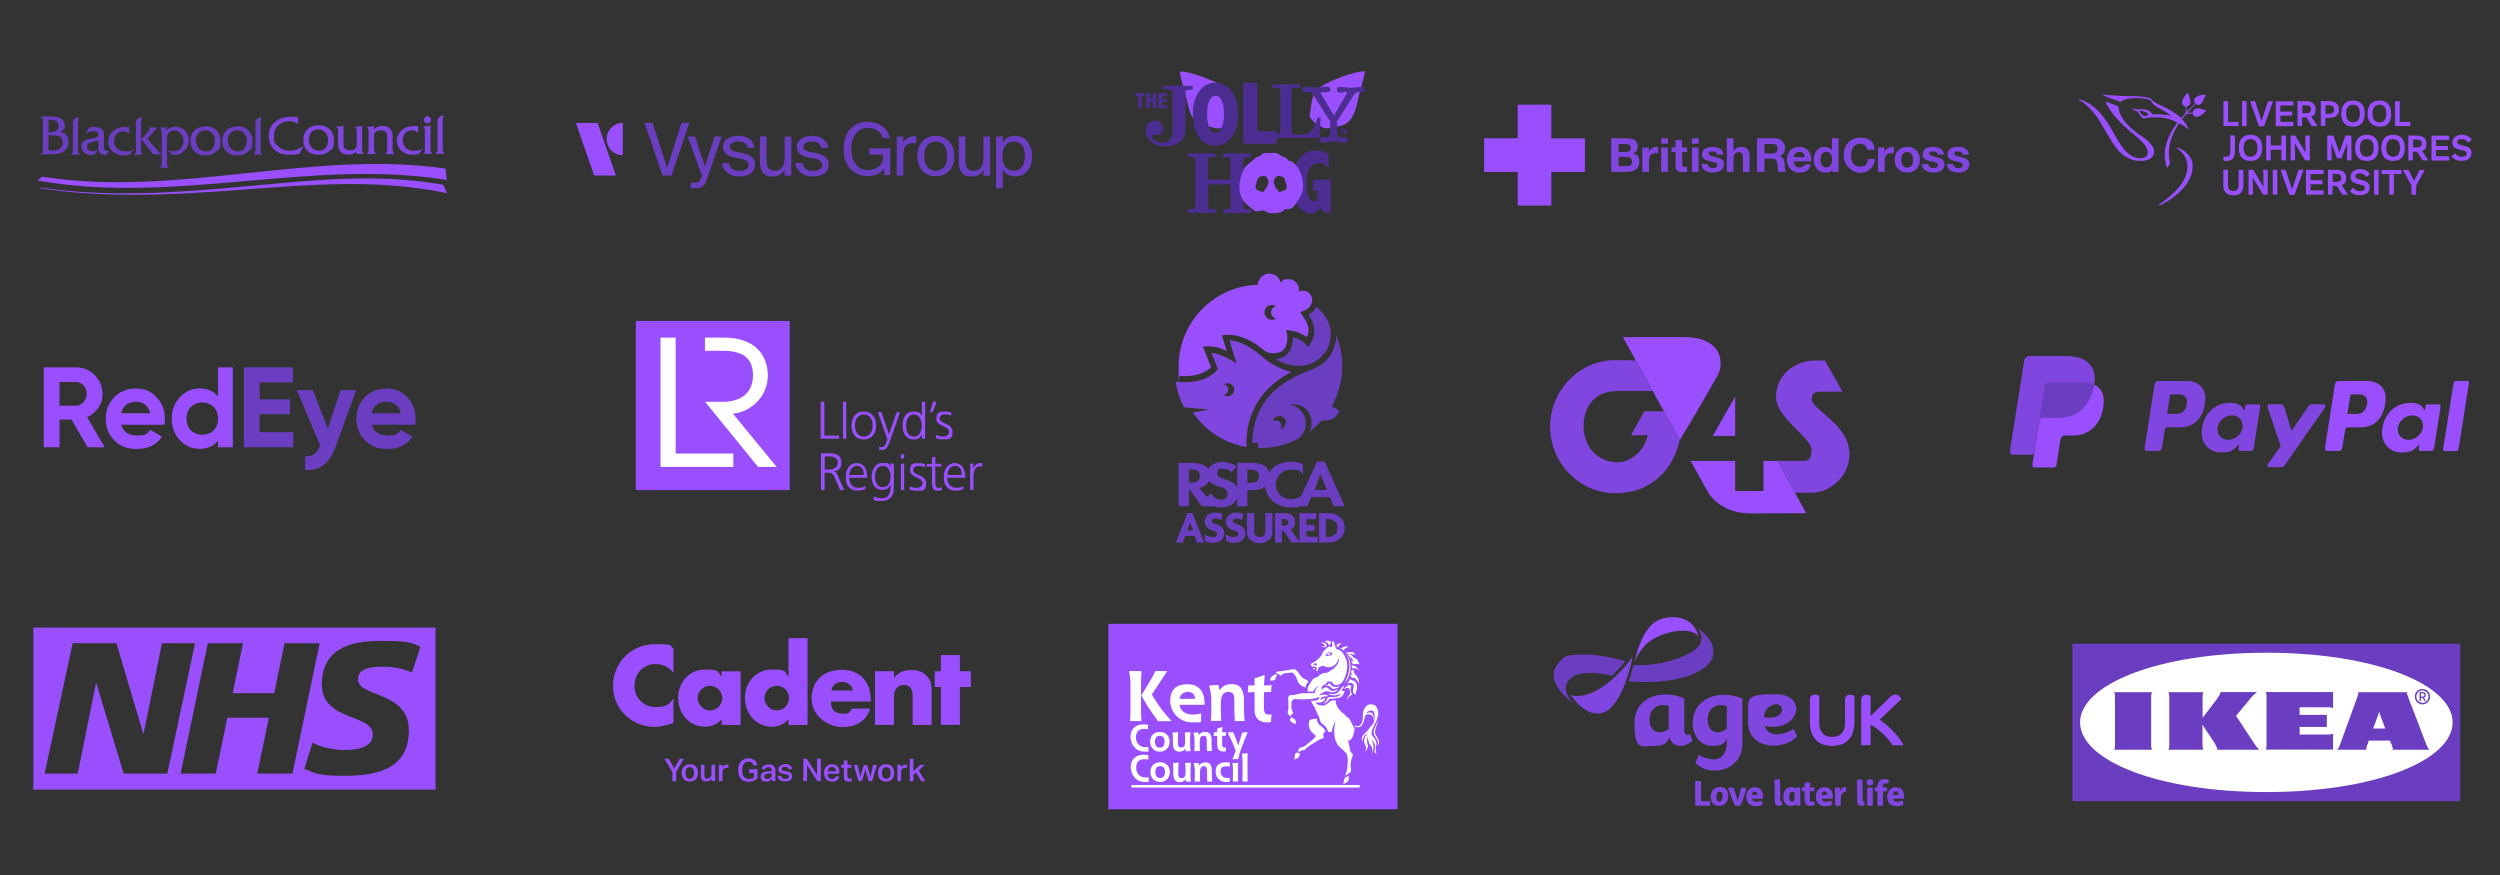 <?xml version="1.0" encoding="UTF-8"?>
<svg xmlns="http://www.w3.org/2000/svg" xmlns:xlink="http://www.w3.org/1999/xlink" version="1.1" viewBox="0 0 1920 672">
  <rect x="0" y="0" width="1920" height="672" fill="#333333" stroke="none"/>
  <defs>
    <style>
      .cls-1 {
        fill: none;
      }

      .cls-2, .cls-3, .cls-4, .cls-5 {
        fill-rule: evenodd;
      }

      .cls-2, .cls-6 {
        fill: #8246e0;
      }

      .cls-3, .cls-7 {
        fill: #fff;
      }

      .cls-8 {
        fill: #4c2e93;
      }

      .cls-9, .cls-5 {
        fill: #9a4fff;
      }

      .cls-10, .cls-4 {
        fill: #6b3ec1;
      }

      .cls-11 {
        clip-path: url(#clippath-1);
      }

      .cls-12 {
        clip-path: url(#clippath-3);
      }

      .cls-13 {
        clip-path: url(#clippath-4);
      }

      .cls-14 {
        clip-path: url(#clippath-2);
      }

      .cls-15 {
        clip-path: url(#clippath-7);
      }

      .cls-16 {
        clip-path: url(#clippath-6);
      }

      .cls-17 {
        clip-path: url(#clippath-5);
      }

      .cls-18 {
        clip-path: url(#clippath);
      }
    </style>
    <clipPath id="clippath">
      <rect class="cls-1" x="871.9" y="54.6" width="176.4" height="109.3"/>
    </clipPath>
    <clipPath id="clippath-1">
      <rect class="cls-1" x="871.9" y="54.6" width="176.4" height="109.3"/>
    </clipPath>
    <clipPath id="clippath-2">
      <rect class="cls-1" x="871.9" y="54.6" width="176.4" height="109.3"/>
    </clipPath>
    <clipPath id="clippath-3">
      <rect class="cls-1" x="871.9" y="54.6" width="176.4" height="109.3"/>
    </clipPath>
    <clipPath id="clippath-4">
      <path class="cls-1" d="M1206.2,533.7s12.3,19.1,26,13.2c13.8-5.9,20.7-37.2,21.7-42.7-9.4,13.5-30.3,34.4-47.8,29.6h0Z"/>
    </clipPath>
    <clipPath id="clippath-5">
      <path class="cls-1" d="M1197.4,508.8c-13.6,14.6,10.6,31,10.6,31,0,0-12-11.7-.4-19.9,8.9-6.3,30.2-1.1,30.2-1,3.9-2.8,10.4-11.1,10.4-11.1,0,0-16.4-5.2-31.3-5.2s-15.4,1.5-19.6,6.1h0Z"/>
    </clipPath>
    <clipPath id="clippath-6">
      <path class="cls-1" d="M1271.6,477.4c-11.9,7.5-16.1,30.6-16.1,30.6,0,0,1.8-5.8,8.2-12.6,9.2-9.9,34.6-15.5,40.8-6.6,0,0-1.4-6.4-6.2-10.4-3.9-3.1-8.9-4.5-13.7-4.5s-9.7,1.4-13,3.4Z"/>
    </clipPath>
    <clipPath id="clippath-7">
      <path class="cls-1" d="M1302.2,498.9s-17,13.1-47.6,12c0,0-1.5,6.2-3.6,12.1.6.5,44.3,4.5,61.4-13.5,0,0,11.7-12.4-8.1-26.6,0,0,7.1,8.9-2.2,15.9h0Z"/>
    </clipPath>
  </defs>
  <!-- Generator: Adobe Illustrator 28.7.1, SVG Export Plug-In . SVG Version: 1.2.0 Build 142)  -->
  <g>
    <g id="Layer_1">
      <g id="Layer_1-2" data-name="Layer_1">
        <g id="g4356">
          <path id="path12626" class="cls-9" d="M343.2,148.3c-54.6-11.3-105.5-6.3-157.8-2.6-51.9,4-105.1,6.7-154.9-1.2.6-.1,1.1-.2,1.7-.3,50.1,7.4,103.2,4,154.4-.9,51.6-4.6,101.1-10.7,153.7-1.4,1,2.1,2,4.2,3,6.3Z"/>
          <path id="path12628" class="cls-9" d="M343.1,138.2c-104.1-16.8-208.9,19.4-314.3.4,1.2-.9,2.4-1.9,3.6-2.9,104,16.4,207.3-21.1,309.7-6.2.3,2.9.7,5.7,1,8.6h0Z"/>
          <path id="path12630" class="cls-10" d="M37.3,101.5c.5,0,.6,0,.9,0,2.7,0,4.1-.4,5.3-1.4,1.1-.9,1.5-2,1.5-3.2,0-2.9-2.3-4.9-5.6-4.9s-.9,0-1.5,0h-.6v9.3h0ZM37.2,115.1c1.9.4,2.8.5,3.9.5,4,0,7.1-2.6,7.1-6.2s-1.6-4.5-3.8-5.1c-1.2-.2-2.9-.4-5-.4s-1.1,0-2.2,0v11.2h0ZM32.6,117.1c0-.2.2-.5.3-.8,0-.3,0-.4,0-.6v-23.2c0-1.2-.3-1.7-1.7-3.1h6.8c3.7,0,5.7.3,7.8,1.1,2.5,1.1,4,3.2,4,5.7s-.4,2.4-1.1,3.3c-.6.7-1.1,1.1-2.5,1.7,1.9.4,2.7.7,3.7,1.5,1.9,1.3,2.8,3.6,2.8,6.1s-.9,4.5-2.4,6.2c-2.5,2.7-5.4,3.5-12.8,3.5h-6.5c.9-.7,1.3-1,1.5-1.5"/>
          <path id="path12632" class="cls-10" d="M55.4,117.7c.3-.4.6-1.3.6-1.9v-21.3c0-1.7.6-2.6,1.2-3.1,0,0,1.4-1.4,3.5-1.4.2,0-.8.6-.8,3.4v21.6c0,.5,0,1.4.2,2,.2.7.4,1.1,1.3,1.8h-7c.4-.4.8-.7,1-.9h0Z"/>
          <path id="path12634" class="cls-10" d="M195.6,117.7c.3-.4.6-1.3.6-1.9v-21.3c0-1.7.6-2.6,1.2-3.1,0,0,1.4-1.4,3.5-1.4.2,0-.8.6-.8,3.4v21.6c0,.5,0,1.4.2,2,.2.7.4,1.1,1.3,1.8h-7c.4-.4.8-.7,1-.9h0Z"/>
          <path id="path12636" class="cls-10" d="M103.8,117.7c.3-.4.6-1.3.6-1.9v-21.3c0-1.7.6-2.6,1.2-3.1,0,0,1.4-1.4,3.5-1.4.2,0-.8.6-.8,3.4v21.6c0,.5,0,1.4.2,2,.2.7.4,1.1,1.3,1.8h-7c.4-.4.8-.7,1-.9h0Z"/>
          <path id="path12638" class="cls-10" d="M69,97.9c1.3-.4,1.7-.4,3-.4s2.7.2,3.8.5c.9.2,1.7.6,2.5,1.3,1.3,1.1,1.5,1.7,1.5,4.2v9.4c0,1.7.3,2.3,1.3,2.7.6.3,1.1.4,2.4.4h.4l-2.4,3c-.4,0-.6.1-1,.1-2.5,0-5-2-5-4.1v-1.6s0-5.5,0-5.5c-.6.2-1,.4-1.2.4,0,0-.8.2-2.1.4-1.6.3-3.2.8-4,1.3-.9.5-1.4,1.5-1.4,2.7,0,2.1,1.7,3.4,4.5,3.4s2-.2,3.9-.7l-2.3,3.1c-1.5.4-2.6.6-3.4.6-3.6,0-7-3.3-7-6.8s2.3-5,7.1-5.8l2.3-.4c2.6-.5,3.7-1.2,3.7-2.7s-1.4-2.7-3.5-2.7-1.3,0-2.1.3c-1.3.2-2.2.6-4.3,1.3l3.3-4.6h0Z"/>
          <path id="path12640" class="cls-10" d="M99.3,102.8c-.3-.3-.5-.5-.6-.6-1.1-.8-2.8-1.3-4.4-1.3-3.9,0-6.7,3.1-6.7,7.6s3.4,7.8,8.3,7.8,5.8-1.1,7.1-2.6l-3.1,4.9c-2,.6-2.9.8-4.6.8-7,0-12.2-4.5-12.2-10.6s5.2-11.2,12.3-11.2,2.1,0,3.9.5v4.7h0Z"/>
          <path id="path12642" class="cls-10" d="M113.6,101.3c.8-.9,1.3-1.7,1.3-2.4s-.1-.7-.6-1h6.8l-7.9,8.7,7.3,8.5c1.9,2.1,2.2,2.4,4,3.5h-5.1c-.9,0-1.9-.4-2.3-.9l-1.3-1.6-7.2-9.2,5-5.6h0Z"/>
          <path id="path12644" class="cls-10" d="M124.2,98.1c1.3,0,1.9-.1,3.7-.8v2.8c.6-.6,1.1-.9,1.5-1.2,1.4-1,3.4-1.6,5.3-1.6,5.7,0,10.4,4.6,10.4,10.4s-4.8,11.2-10.6,11.2-1.4,0-2.7-.4l-2.6-3.4c2,.8,2.8,1.1,4.2,1.1,2.1,0,4.2-.8,5.3-1.9,1.3-1.3,2.2-3.8,2.2-5.9,0-4.5-3.1-8.2-7-8.2s-5.7,2.4-5.7,6.5v18.3c0,1.1,0,1.3.2,2,.2.7.4,1.1,1.4,1.8h-7.1c.9-.7,1.1-1,1.3-1.8.2-.5.2-.9.2-1.3s0-.4,0-.7v-22.4c0-1.5-.2-2.6-.3-3.1-.1-.4-.5-.9-1.2-1.5.6,0,1.2,0,1.8,0h0Z"/>
          <path id="path12646" class="cls-10" d="M150.4,108.2c.2,4.7,3.4,8.1,7.8,8.1s6.8-3.4,6.8-8.2-3.2-8-7.4-8-7.2,3.2-7.2,7.8v.3ZM158.1,97c6.8,0,11.3,4.5,11.3,11.3s-1.4,6.3-4,8.6c-2,1.7-4.6,2.5-7.9,2.5-6.8,0-11.3-4.5-11.3-11.3s4.9-11.1,11.9-11.1"/>
          <path id="path12648" class="cls-10" d="M174.9,108.2c.2,4.7,3.4,8.1,7.8,8.1s6.8-3.4,6.8-8.2-3.2-8-7.4-8-7.2,3.2-7.2,7.8v.3h0ZM182.6,97c6.8,0,11.3,4.5,11.3,11.3s-1.4,6.3-4,8.6c-2,1.7-4.6,2.5-7.9,2.5-6.8,0-11.3-4.5-11.3-11.3s4.9-11.1,11.9-11.1"/>
          <path id="path12650" class="cls-6" d="M237.2,107.6c.2,4.8,3.5,8.2,7.9,8.2s6.9-3.5,6.9-8.3-3.2-8.1-7.5-8.1-7.4,3.3-7.4,7.9v.3h0ZM245,96.2c6.9,0,11.5,4.6,11.5,11.5s-1.4,6.5-4.1,8.7c-2,1.7-4.6,2.5-8,2.5-6.9,0-11.5-4.5-11.5-11.5s5-11.3,12.1-11.3"/>
          <path id="path12652" class="cls-6" d="M259.2,97.2c1.9,0,2.5,0,4.6-.8v14.2c0,1.6.2,2.4.7,3.1.7,1.1,2.4,1.7,4.4,1.7s2.9-.4,3.9-1.2c.9-.8,1.2-1.7,1.2-3.9v-9.1c0-2.1-.2-2.7-1.4-3.9.4,0,.8,0,1.2,0,1.7,0,2.2,0,4.3-.8v17.9c0,1.2,0,1.3.2,2,.2.8.4,1.1,1.2,1.8h-5.6v-1.9c-.8.8-1.1,1-2.2,1.5-1.5.8-2.5,1-4.1,1-5.2,0-7.9-2.9-7.9-8.5v-9c0-2.4-.2-2.8-1.6-4.1h1.1,0Z"/>
          <path id="path12654" class="cls-6" d="M282.4,97.4c2.1,0,2.6,0,4.8-.7v2.7c.5-.5,1-.9,1.4-1.2,1.4-1,3-1.5,5.1-1.5,5,0,7.8,2.8,7.8,7.6v11.1c0,.3.1.7.2,1,.2.8.5,1.1,1.3,1.9h-7.2c.9-.7,1.1-1,1.3-1.8.2-.6.2-.8.2-2v-8.9c0-2.2-.2-3.1-.8-3.9-.7-1-2.1-1.6-3.9-1.6s-3.4.5-4.3,1.3c-.9.9-1.1,1.7-1.1,4.1v9c0,.1,0,.5.2.9,0,.3,0,.7.2,1,.1.7.4,1.1,1.2,1.9h-7.1c.8-.7,1-1,1.2-1.8.2-.6.2-1.1.2-2v-12.8c0-2.5,0-2.9-1.4-4.2.2,0,.5,0,.7,0h0Z"/>
          <path id="path12656" class="cls-6" d="M321.2,102.1c-.3-.3-.5-.5-.6-.6-1.1-.8-2.9-1.4-4.5-1.4-4,0-6.8,3.2-6.8,7.7s3.5,8,8.5,8,5.9-1.1,7.2-2.7l-3.2,5c-2.1.7-3,.8-4.6.8-7.1,0-12.4-4.6-12.4-10.8s5.3-11.3,12.5-11.3,2.1,0,3.9.5v4.8h0Z"/>
          <path id="path12658" class="cls-6" d="M328.4,89.2c1.4,0,2.6,1.3,2.6,2.9s-1.3,2.7-2.8,2.7-2.6-1.2-2.7-2.7c0-1.6,1.3-2.9,2.9-2.9h0ZM326.1,116.3c.1-.4.2-.8.2-1.1,0,0,0-.4,0-.8h0c0-.1,0-12.8,0-12.8,0-2.9,0-3.2-1.4-4.6.7,0,1.4.1,2.1.1,1,0,1.8-.2,3.6-.8v18.9c0,.2,0,.6.2,1,.2.8.5,1.1,1.4,1.9h-7.3c.9-.7,1.1-1,1.4-1.8"/>
          <path id="path12660" class="cls-6" d="M229.1,95.3c-.4-.3-.7-.4-.9-.6-1.6-1-3.8-1.6-6.2-1.6-6.8,0-11.6,4.6-11.6,11.2s1,5.7,2.9,7.7c2.2,2.3,5.9,3.8,9.2,3.8s7-1.2,10.6-3.8l-3.2,6.2c-3.5.5-5,.7-7.2.7s-5-.3-7.2-1.1c-5.5-1.8-9.1-7.1-9.1-13.1s2-8.6,5.4-11.4c3.1-2.5,6.9-3.6,12.1-3.6s2.6.1,5.1.7v4.8h0Z"/>
          <path id="path12662" class="cls-6" d="M335.4,117.1c.3-.4.6-1.4.6-2v-21.8c0-1.7.6-2.7,1.2-3.2,0,0,1.4-1.4,3.6-1.4.2,0-.8.6-.8,3.5v22.1c0,.5,0,1.5.3,2,.2.7.4,1.1,1.3,1.8h-7.2c.5-.4.8-.7,1-1h0Z"/>
        </g>
      </g>
    </g>
    <g id="Layer_2">
      <g id="Layer_1-3" data-name="Layer_1">
        <polygon class="cls-9" points="459 94.4 442.3 94.4 456.3 134.8 473 134.8 459 94.4"/>
        <path class="cls-9" d="M478.3,94.4c-6.8,0-12.4,5.5-12.4,12.4s5.5,12.4,12.4,12.4"/>
        <path class="cls-10" d="M501.2,94.4l11.2,34.6,11-34.6h6l-13.7,40.4h-6.8l-13.9-40.4h6.2Z"/>
        <path class="cls-10" d="M554.2,104.8l-10.7,31.3c-.6,1.6-1.1,3-1.6,4.1-.5,1.1-1.2,1.9-1.9,2.6-.7.7-1.7,1.1-2.8,1.4s-2.5.4-4.2.4h-2.6v-4.2h2.1c.8,0,1.6,0,2.2-.1.7,0,1.2-.3,1.7-.6.5-.3.9-.8,1.3-1.5s.8-1.6,1.1-2.8l.2-.6-10.8-30h5.6l7.6,23.1,7.4-23.1h5.3Z"/>
        <path class="cls-10" d="M574.3,113.6c-.4-1.8-1.3-3.1-2.5-3.8-1.3-.8-2.9-1.1-4.8-1.1s-1.6,0-2.3.2-1.5.4-2.1.7c-.6.3-1.1.7-1.5,1.2-.4.5-.6,1.1-.6,1.7,0,1.2.4,2.1,1.2,2.7.8.6,2,1.1,3.6,1.4l4.2.8c1.4.3,2.8.6,4,1.1s2.4,1,3.3,1.6c.9.7,1.7,1.5,2.3,2.5.6,1,.8,2.2.8,3.7s-.3,2.8-.9,4c-.6,1.2-1.5,2.1-2.6,2.9s-2.4,1.4-3.9,1.8-3.2.6-4.9.6-3.8-.3-5.4-.9c-1.6-.6-2.9-1.4-4-2.3-1.1-1-1.9-2.1-2.6-3.3s-1-2.5-1.1-3.9h5.3c.4,1.9,1.2,3.4,2.5,4.5,1.2,1.1,3,1.6,5.4,1.6s3.8-.4,5.1-1.2c1.4-.8,2.1-1.9,2.1-3.3s-.2-1.4-.5-2-.8-1-1.4-1.4-1.3-.7-2-1c-.8-.2-1.6-.5-2.4-.6l-4.5-.9c-1.1-.2-2.1-.5-3.2-.9-1-.4-2-.9-2.8-1.5-.8-.6-1.5-1.4-2-2.4-.5-1-.8-2.1-.8-3.5s.3-2.5.9-3.5,1.5-1.9,2.6-2.6c1.1-.7,2.4-1.3,3.9-1.6,1.5-.4,3.1-.6,4.8-.6,3.4,0,6.1.8,8.2,2.5s3.4,3.9,3.9,6.8h-5.3,0Z"/>
        <path class="cls-10" d="M602.5,130.5c-.9,1.4-2,2.6-3.5,3.6-1.5,1-3.4,1.5-5.9,1.5s-3.2-.3-4.4-.8c-1.2-.6-2.2-1.3-2.9-2.4s-1.3-2.2-1.7-3.7c-.4-1.4-.5-3-.5-4.7v-19.2h5.1v17.7c0,1.1,0,2.2.2,3.3.1,1,.4,2,.9,2.8.4.8,1.1,1.4,1.9,1.9.8.5,1.9.7,3.3.7,2.4,0,4.3-.8,5.6-2.5,1.3-1.7,2-4.1,2-7.3v-16.5h5.1v30h-5.1v-4.3h0Z"/>
        <path class="cls-10" d="M630.8,113.6c-.4-1.8-1.3-3.1-2.5-3.8-1.3-.8-2.9-1.1-4.8-1.1s-1.6,0-2.3.2-1.5.4-2.1.7-1.1.7-1.5,1.2c-.4.5-.6,1.1-.6,1.7,0,1.2.4,2.1,1.2,2.7.8.6,2,1.1,3.6,1.4l4.2.8c1.4.3,2.8.6,4,1.1s2.4,1,3.3,1.6c.9.7,1.7,1.5,2.3,2.5.6,1,.8,2.2.8,3.7s-.3,2.8-.9,4c-.6,1.2-1.5,2.1-2.6,2.9-1.1.8-2.4,1.4-3.9,1.8s-3.1.6-4.9.6-3.8-.3-5.4-.9-2.9-1.4-4-2.3c-1.1-1-1.9-2.1-2.6-3.3s-1-2.5-1.1-3.9h5.4c.4,1.9,1.2,3.4,2.5,4.5,1.2,1.1,3,1.6,5.4,1.6s3.8-.4,5.1-1.2,2.1-1.9,2.1-3.3-.2-1.4-.5-2c-.3-.6-.8-1-1.4-1.4s-1.3-.7-2-1c-.8-.2-1.6-.5-2.4-.6l-4.5-.9c-1.1-.2-2.1-.5-3.2-.9-1-.4-2-.9-2.8-1.5-.8-.6-1.5-1.4-2-2.4-.5-1-.8-2.1-.8-3.5s.3-2.5.9-3.5c.6-1,1.5-1.9,2.6-2.6,1.1-.7,2.4-1.3,3.9-1.6,1.5-.4,3.1-.6,4.8-.6,3.4,0,6.1.8,8.2,2.5s3.4,3.9,3.9,6.8h-5.3Z"/>
        <path class="cls-10" d="M666.8,93.7c2.1,0,4.1.3,5.9.9,1.9.6,3.5,1.4,5,2.4,1.4,1.1,2.7,2.4,3.7,3.9,1,1.6,1.7,3.3,2.1,5.2h-5.5c-.7-2.3-1.9-4.1-3.8-5.6-1.9-1.4-4.4-2.2-7.7-2.2s-3.4.3-5,1c-1.5.7-2.9,1.7-4,3.1s-2.1,3-2.7,5c-.6,2-1,4.3-1,6.9s.3,4.9.9,6.9c.6,2,1.5,3.7,2.6,5.1s2.4,2.5,4,3.2c1.6.7,3.3,1.1,5.1,1.1s2.7-.2,4.1-.5c1.4-.3,2.7-.9,3.9-1.7,1.1-.8,2.1-1.9,2.8-3.3.7-1.4,1.1-3.1,1.1-5.2v-1.1h-10.7v-4.9h16.1v20.6h-4.5l-.3-5.1c-1.3,2.1-3.1,3.6-5.3,4.5-2.3.9-4.7,1.3-7.4,1.3s-5.5-.5-7.8-1.6-4.2-2.5-5.7-4.3c-1.6-1.9-2.8-4.1-3.6-6.6-.8-2.6-1.2-5.4-1.2-8.5s.4-6,1.3-8.5c.9-2.6,2.1-4.8,3.8-6.6,1.6-1.8,3.6-3.2,5.9-4.2,2.3-1,4.9-1.5,7.8-1.5h0Z"/>
        <path class="cls-10" d="M703.7,110.1c-.5,0-1-.1-1.5-.2s-.9,0-1.3,0c-2.3,0-4.1.7-5.3,2.1-1.2,1.4-1.8,3.8-1.8,7.1v15.7h-5.1v-30h5v5.2c.7-1.7,1.9-3,3.3-3.9,1.5-.9,3.2-1.4,5.2-1.5h.7c.2,0,.5,0,.8,0v5.4h0Z"/>
        <path class="cls-10" d="M704.5,119.9c0-2.7.4-5,1.2-7,.8-2,1.9-3.6,3.2-4.9s2.9-2.2,4.6-2.8c1.7-.6,3.5-.9,5.2-.9s3.5.3,5.2.9,3.2,1.6,4.6,2.8c1.3,1.3,2.4,2.9,3.2,4.9.8,2,1.2,4.3,1.2,7s-.4,5-1.2,7c-.8,2-1.9,3.6-3.2,4.8s-2.9,2.2-4.6,2.8c-1.7.6-3.5.9-5.2.9s-3.5-.3-5.2-.9c-1.7-.6-3.2-1.5-4.6-2.8-1.3-1.3-2.4-2.9-3.2-4.8-.8-2-1.2-4.3-1.2-7ZM709.9,119.9c0,2,.2,3.7.7,5.1.5,1.4,1.1,2.6,1.9,3.5.8.9,1.7,1.5,2.8,2,1.1.4,2.2.6,3.4.6s2.3-.2,3.4-.7c1.1-.5,2-1.1,2.8-2,.8-.9,1.4-2.1,1.9-3.5.5-1.4.7-3.1.7-5s-.2-3.7-.7-5.1-1.1-2.6-1.9-3.5c-.8-.9-1.7-1.5-2.8-1.9-1.1-.4-2.2-.6-3.4-.6s-2.3.2-3.4.6c-1.1.4-2,1-2.8,1.9-.8.9-1.4,2-1.9,3.5-.5,1.4-.7,3.1-.7,5.2Z"/>
        <path class="cls-10" d="M755.3,130.5c-.9,1.4-2,2.6-3.5,3.6-1.5,1-3.5,1.5-5.9,1.5s-3.2-.3-4.4-.8-2.2-1.3-3-2.4-1.3-2.2-1.7-3.7-.5-3-.5-4.7v-19.2h5.1v17.7c0,1.1,0,2.2.2,3.3s.4,2,.9,2.8c.5.8,1.1,1.4,1.9,1.9.8.5,1.9.7,3.3.7,2.4,0,4.3-.8,5.6-2.5,1.3-1.7,2-4.1,2-7.3v-16.5h5.1v30h-5.1v-4.3Z"/>
        <path class="cls-10" d="M770.1,104.8v4.7c.9-1.6,2.2-2.9,3.8-3.8s3.6-1.4,6-1.4,3.4.4,5,1.1c1.5.7,2.9,1.7,4,3.1,1.1,1.3,2,3,2.7,4.9.6,1.9,1,4.1,1,6.6s-.3,4.7-1,6.6c-.6,1.9-1.5,3.6-2.7,4.9-1.1,1.3-2.5,2.3-4,3-1.5.7-3.2,1-5,1s-4.4-.5-6-1.4c-1.6-1-2.9-2.2-3.8-3.8v14.3h-5.1v-39.8h5.1ZM769.9,119.9c0,2,.2,3.7.7,5.1.5,1.4,1.1,2.6,2,3.5s1.8,1.6,2.8,2c1.1.4,2.1.6,3.3.6,2.7,0,4.8-1,6.2-2.9,1.5-2,2.2-4.7,2.2-8.3s-.7-6.4-2.2-8.3c-1.5-1.9-3.5-2.9-6.2-2.9s-2.2.2-3.3.6c-1.1.4-2,1.1-2.8,2-.8.9-1.5,2.1-2,3.5s-.7,3.1-.7,5.1Z"/>
      </g>
    </g>
    <g id="Layer_3">
      <g id="Layer_1-4" data-name="Layer_1">
        <g class="cls-18">
          <g>
            <path class="cls-9" d="M942.8,69.3c2.6,3.4,4.1,6.7,4.6,12.4.3,4.3,2,7.2.2,9.4-4,4.9-2.2,2.7-8.8,6.7-3.6,2.2-8.7-.6-10-.6-11.6,0-15-9.1-17.3-20.1-1.3-6.5-5-16.9-5.4-22.2,4.5-.4,17,3.7,22.3,6,5,2.1,11.7,5.1,14.4,8.6"/>
            <path class="cls-9" d="M1011.5,69.2c-2.6,3.4-4.1,6.7-4.6,12.4-.3,4.3-2,7.2-.2,9.4,4,4.9,2.2,2.7,8.8,6.7,3.6,2.2,8.7-.6,10-.6,11.6,0,15-9.1,17.3-20.1,1.3-6.5,5-16.9,5.4-22.2-4.5-.5-17,3.7-22.3,6-5,2.1-11.7,5.1-14.4,8.6"/>
          </g>
        </g>
        <g class="cls-11">
          <g>
            <path class="cls-8" d="M893.5,65.9h22.5v2.9h-2.7c-1,0-1.7.2-2.2.7-.5.4-.7,1.1-.7,2v27.8c0,3.9-1.4,7-4.2,9.5-2.8,2.5-6.6,3.7-11.4,3.7s-8-1.2-10.7-3.6-4.1-5.1-4.1-8.2.7-4.4,2.1-5.9c1.4-1.5,3.1-2.3,5.1-2.3s3.2.6,4.3,1.7,1.8,2.5,1.8,4.2-.4,2.8-1.3,3.8c-.8,1-1.9,1.4-3.1,1.4s-.6,0-1.1-.1c-.6-.1-1.1-.2-1.4-.2-.6,0-1,.1-1.2.3-.2.2-.3.6-.3,1.1,0,1.2.6,2.2,1.8,3.1,1.6,1.1,3.6,1.7,5.8,1.7s4.5-.8,5.9-2.5c1.4-1.6,2.1-4,2.1-7.1v-28.5c0-.9-.2-1.6-.7-2-.4-.4-1.1-.7-2-.7h-4.6"/>
            <path class="cls-8" d="M977.2,67.4v-2.6h21.1v2.6h-3.6c-1,0-1.7.2-2.1.6-.4.4-.6,1-.6,1.9v30.5c0,1.2.2,2,.6,2.4.4.3,1.3.5,2.7.5h5.9c2.2,0,4.3-1,6.2-3.1,1.9-2.1,3.4-5.4,4.4-10h2.5l-.9,15.7h-36.1v-2.6h3.6c.8,0,1.4-.2,1.8-.6.4-.4.6-1,.6-1.7v-31.4c0-.8-.2-1.3-.6-1.7s-1.1-.5-2.2-.5"/>
            <path class="cls-8" d="M1021.6,96.3v-1.2c0-.7,0-1.3,0-1.7l-12.3-19.5c-.8-1.3-1.3-2-1.5-2.2-.6-.6-1.4-1-2.3-1s-.9,0-1.1.3h-1.2c-1.9,0-2.9-.7-2.9-2.2s.8-2.3,2.5-2.3,1.5,0,2.5.3c2,.3,3.9.5,5.7.5s3.3-.2,5.9-.6c.9-.1,1.6-.2,2.3-.2,1.7,0,2.6.7,2.6,2.2s-1,2.1-3.1,2.1h-3.5c-.5,0-.8.1-.8.5s0,.3,0,.4c0,0,.2.2.3.5l9.7,16.5,9.8-16.5c.2-.3.3-.7.3-1s-.3-.6-.8-.6h-.1l-1.1.2-1.6.2c-.7,0-1.3.1-1.6.1-1.7,0-2.6-.8-2.6-2.2s.8-2.2,2.5-2.2,1.4,0,2.3.2c2.4.3,4.4.5,6.1.5s3.8-.2,6-.5c.8-.1,1.6-.2,2.2-.2,1.6,0,2.4.7,2.4,2.2s-.8,2-2.3,2-1.1,0-1.5-.1c-.7,0-1.1-.1-1.4-.1-1.1,0-2,.5-2.7,1.5l-1,1.5-12.5,19.6v2.7c0,4.3.2,7,.5,8,.4,1.1,1.3,1.6,2.7,1.6s.9,0,1.6-.2c.7-.1,1.2-.2,1.6-.2,1.3,0,2,.7,2,2s-1,2.3-2.9,2.3h-.4c-.2,0-.3,0-.4,0l-3.5-.4c-1.3-.2-2.6-.3-3.9-.3s-2.6,0-3.9.3l-3.2.4c0,0-.2,0-.4,0h-.4c-1.9,0-2.9-.7-2.9-2.2s.7-2.1,2-2.1.8,0,1.5.2c.7.1,1.2.2,1.5.2,1.8,0,2.9-1.1,3.2-3.4,0-.4,0-2.2,0-5.6"/>
            <polyline class="cls-8" points="954.7 63.6 965.6 63.6 965.6 100.8 980.6 100.8 980.6 110.4 954.7 110.4"/>
            <path class="cls-8" d="M932.6,63.6c5.7,0,10.1,2.1,13.4,6.4,3.3,4.3,4.9,10.1,4.9,17.5s-1.6,13.3-4.9,17.8-7.5,6.6-12.8,6.6-9.6-2.3-12.6-6.9c-3-4.6-4.5-10.3-4.5-17.1s.7-9,2.2-12.8c1.5-3.8,3.5-6.6,6.1-8.6,2.6-2,5.3-2.9,8.2-2.9M933.8,73.5c-2.2,0-3.9,1.3-5,3.8-1.2,2.5-1.7,6-1.7,10.4s.6,7.9,1.7,10.5c1.1,2.5,2.7,3.8,4.7,3.8s3.5-1.3,4.7-3.9c1.2-2.6,1.8-6.1,1.8-10.5s-.6-8-1.8-10.4c-1.2-2.4-2.6-3.6-4.3-3.6"/>
            <polyline class="cls-8" points="871.9 71.5 879.2 71.5 879.2 73.9 876.8 73.9 876.8 83.1 874.1 83.1 874.1 73.9 871.9 73.9"/>
            <polyline class="cls-8" points="880.4 71.5 883.1 71.5 883.1 76 885.3 76 885.3 71.5 888 71.5 888 83.1 885.3 83.1 885.3 78.3 883.1 78.3 883.1 83.1 880.4 83.1"/>
          </g>
        </g>
        <g class="cls-14">
          <g>
            <polyline class="cls-8" points="889.7 71.5 896.3 71.5 896.3 73.9 892.4 73.9 892.4 76 896 76 896 78.3 892.4 78.3 892.4 80.8 896.3 80.8 896.3 83.1 889.7 83.1"/>
            <path class="cls-8" d="M1014.1,159.6c-1.1,1.4-2.2,2.5-3.5,3.2s-2.5,1.1-3.9,1.1c-2.6,0-5.1-1-7.4-3.1-2.3-2.1-4-5-5.1-8.9-1.1-3.8-1.6-7.9-1.6-12.1,0-7.2,1.6-13.1,4.8-17.5,3.2-4.5,7.5-6.7,13-6.7s6.9.9,9.9,2.7v10.4c-2.8-2.3-5.3-3.5-7.7-3.5s-5.3,1.4-6.8,4.1-2.3,6.4-2.3,11.1.5,7.8,1.5,10.3c1,2.6,2.4,3.8,4.2,3.8s1.6-.4,2-1.3.7-2.2.7-3.9v-2.9h-3.6v-8.4h13.7v25.1h-5.3"/>
            <path class="cls-8" d="M912.3,117.8h21.2v2.9h-3.1c-.9,0-1.5.2-2,.6-.4.4-.7.9-.7,1.6v15h17.4v-14.2c0-1.1-.2-1.9-.7-2.3s-1.2-.7-2.3-.7h-2.7v-2.9h21.2v2.9h-2.8c-1.1,0-1.9.2-2.3.6-.5.4-.7,1.1-.7,1.9v34.6c0,1,.2,1.7.7,2.2.5.5,1.1.7,2,.7h3.2v2.9h-21.2v-2.9h3.2c.9,0,1.5-.2,1.9-.6s.6-1.1.6-2v-16.5h-17.4v16.5c0,.9.2,1.5.6,1.9.4.4.9.6,1.5.6h3.7v2.9h-21.2v-2.9h3.4c.8,0,1.4-.2,1.7-.6.4-.4.5-1.1.5-2v-34.5c0-1.1-.2-1.8-.7-2.3-.5-.4-1.2-.7-2.3-.7h-2.7"/>
            <path class="cls-9" d="M996.9,128.9c-3.3-4.5-6-5.5-6.6-5.4-.8.2-1.8-1.8-2.8-2.3s-.7-.4-3-1.2c-2.4-.8-1.8-1.9-4.6-2.4s-3.6,0-3.6,0c0,0-3.9-.3-5.6,0-1.7.3-2.8,2.4-4,2.7-1.2.3-.6-.7-3.2,1.6-2.7,2.4-7.2,6-7.5,6.7s-4.9,8.1-4.1,16.9c.8,8.8,6.4,12.1,8,13.5s2.9,2.4,3.3,2.7c2.7,1.7,6.3-.8,7.8,0s2,1.7,4.5,2,7.2-.3,8.5-.8c1.3-.5,2.7-2.2,2.7-2.2,0,0,4.5.6,6.7-1.9,2.2-2.5,5.9-8,7-12.2,1.1-4.2-.3-13.2-3.6-17.7M973,143.6h0s0-.1-1.7,2.3c-1.8,2.7-1.6,1.4-4.9.4-3.3-1-2-4.1-1.2-6.7.8-2.7,1-3.7,3.9-4.3,2.9-.6,3.8.4,4.7,2.7,1,2.4-.1,3.2-.7,5.6h0M986,146.3c-3.3,1-3.1,2.2-4.9-.4-1.7-2.5-1.7-2.4-1.7-2.3h0c-.6-2.4-1.7-3.2-.7-5.6.9-2.3,1.8-3.3,4.7-2.7,2.9.6,3.1,1.6,3.9,4.3s2,5.7-1.2,6.7"/>
          </g>
        </g>
        <g class="cls-12">
          <g>
            <polyline class="cls-8" points="1029 98.8 1031 98.8 1031 99.2 1030.3 99.2 1030.3 102.9 1029.7 102.9 1029.7 99.2 1029 99.2"/>
            <polyline class="cls-8" points="1031.4 98.8 1032.3 98.8 1032.8 101.9 1032.8 101.9 1033.3 98.8 1034.2 98.8 1034.2 102.9 1033.7 102.9 1033.7 99.2 1033.7 99.2 1033.1 102.9 1032.5 102.9 1031.9 99.2 1031.9 99.2 1031.9 102.9 1031.4 102.9"/>
          </g>
        </g>
      </g>
    </g>
    <g id="Layer_4">
      <g id="Layer_1-5" data-name="Layer_1">
        <g id="layer1">
          <path id="path3269" class="cls-9" d="M1191.4,106.2v-25.8h-25.8v25.8h-25.8v25.9h25.8v25.8h25.8v-25.8h25.8v-25.8s-25.8,0-25.8,0Z"/>
          <path id="path3281" class="cls-6" d="M1243.1,110.6h5.3c2,0,3.9.5,3.9,3s-1.5,3.1-3.5,3.1h-5.7v-6.1h0ZM1237.4,132h12.5c4.7,0,9.1-2.2,9.1-7.5s-1.6-5.7-4.7-6.5c2.2-1.1,3.5-2.9,3.5-5.4,0-4.8-3.3-6.4-8.2-6.4h-12.2v25.8h0ZM1243.1,120.5h6.2c2.4,0,4.1,1,4.1,3.7s-1.9,3.4-4.2,3.4h-6.1v-7.1Z"/>
          <path id="path3285" class="cls-6" d="M1261.4,113.3h4.9v3.5h0c.9-2.3,3.5-4,6-4s.8,0,1.1.2v4.8c-.5,0-1.2-.2-1.9-.2-3.8,0-5.1,2.7-5.1,6v8.4h-5.1v-18.7h0Z"/>
          <path id="path3287" class="cls-6" d="M1281,110.4h-5.1v-4.2h5.1v4.2ZM1275.8,113.3h5.1v18.7h-5.1v-18.7Z"/>
          <path id="path3291" class="cls-6" d="M1291.9,113.3h3.8v3.5h-3.8v9.2c0,1.7.4,2.2,2.2,2.2s1.1,0,1.6-.2v4c-.9.1-2,.2-3,.2-3.1,0-5.9-.7-5.9-4.5v-11h-3.1v-3.5h3.1v-5.6h5.1v5.6h0Z"/>
          <path id="path3293" class="cls-6" d="M1304.5,110.4h-5.1v-4.2h5.1v4.2ZM1299.4,113.3h5.1v18.7h-5.1v-18.7Z"/>
          <path id="path3297" class="cls-6" d="M1311.6,125.9c0,2.2,1.9,3.2,3.9,3.2s3.4-.6,3.4-2.4-2.1-2.1-5.8-2.9c-3-.7-5.9-1.7-5.9-5,0-4.8,4.1-6,8.2-6s7.8,1.4,8.2,6h-4.9c-.1-2-1.7-2.5-3.5-2.5s-2.9.2-2.9,1.7,2.9,2.1,5.8,2.8c3,.7,5.9,1.8,5.9,5.2,0,4.9-4.3,6.5-8.5,6.5s-8.6-1.6-8.8-6.6h4.9,0Z"/>
          <path id="path3301" class="cls-6" d="M1326.2,106.2h5.1v9.7h.1c1.3-2.1,3.6-3.1,5.5-3.1,5.5,0,6.8,3.1,6.8,7.7v11.5h-5.1v-10.6c0-3.1-.9-4.6-3.3-4.6s-4,1.6-4,5.4v9.8h-5.1v-25.8h0Z"/>
          <path id="path3305" class="cls-6" d="M1349.4,132h5.7v-10.1h5.7c2.8,0,3.9,1.2,4.3,3.9.3,2,.2,4.5.9,6.2h5.7c-1-1.5-1-4.5-1.1-6.1-.2-2.6-1-5.3-3.8-6h0c2.9-1.2,4.1-3.5,4.1-6.6s-2.9-7.1-7.6-7.1h-13.9v25.9h0ZM1355.1,110.6h6.2c2.6,0,3.9,1.1,3.9,3.6s-1.4,3.7-3.9,3.7h-6.2v-7.3h0Z"/>
          <path id="path3309" class="cls-6" d="M1391.1,123.9c.4-5.8-2.7-11.1-9.1-11.1s-9.6,4.3-9.6,9.9,3.6,9.8,9.6,9.8,7.3-1.9,8.7-6.3h-4.5c-.3,1.2-2,2.4-4.1,2.4s-4.5-1.5-4.6-4.7h13.5ZM1377.6,120.7c0-1.4,1-4,4.3-4s3.6,1.4,4.1,4h-8.4,0Z"/>
          <path id="path3313" class="cls-6" d="M1407.1,132h4.9v-25.8h-5.1v9.4h0,0c-1.2-1.8-3.4-2.8-5.6-2.8-5.5,0-8.3,4.7-8.3,9.7s2.7,10,8.4,10,4.5-.9,5.7-2.9h0v2.4h0ZM1407,122.6c0,3.1-1,6-4.4,6s-4.5-3.1-4.5-6,1.2-6,4.5-6,4.4,2.9,4.4,5.9"/>
          <path id="path3317" class="cls-6" d="M1434.2,114.9c-.4-2.6-2.8-4.5-5.6-4.5-5.1,0-7,4.3-7,8.9s1.9,8.6,7,8.6,5.4-2.4,5.9-5.8h5.5c-.6,6.4-5,10.6-11.4,10.6s-12.7-6-12.7-13.4,4.7-13.6,12.7-13.6,10.5,3.3,11.1,9.3h-5.5,0Z"/>
          <path id="path3321" class="cls-6" d="M1442.4,113.3h4.9v3.5h0c.9-2.3,3.5-4,6-4s.8,0,1.1.2v4.8c-.5,0-1.2-.2-1.9-.2-3.8,0-5.1,2.7-5.1,6v8.4h-5.1v-18.7h0Z"/>
          <path id="path3325" class="cls-6" d="M1455.1,122.7c0,5.9,3.8,9.8,9.7,9.8s9.7-3.9,9.7-9.8-3.8-9.9-9.7-9.9-9.7,3.9-9.7,9.9M1460.2,122.7c0-3,1-6,4.5-6s4.5,3,4.5,6-1,6-4.5,6-4.5-3-4.5-6"/>
          <path id="path3329" class="cls-6" d="M1481,125.9c0,2.2,1.9,3.2,3.9,3.2s3.4-.6,3.4-2.4-2.1-2.1-5.8-2.9c-3-.7-5.9-1.7-5.9-5,0-4.8,4.1-6,8.1-6s7.9,1.4,8.3,6h-4.9c-.1-2-1.7-2.5-3.5-2.5s-2.9.2-2.9,1.7,2.9,2.1,5.8,2.8c3,.7,5.9,1.8,5.9,5.2,0,4.9-4.3,6.5-8.5,6.5s-8.6-1.6-8.8-6.6h4.9,0Z"/>
          <path id="path3333" class="cls-6" d="M1500.1,125.9c0,2.2,1.9,3.2,3.9,3.2s3.4-.6,3.4-2.4-2.1-2.1-5.8-2.9c-3-.7-5.9-1.7-5.9-5,0-4.8,4.1-6,8.1-6s7.9,1.4,8.3,6h-4.9c-.1-2-1.7-2.5-3.5-2.5s-2.9.2-2.9,1.7,2.9,2.1,5.8,2.8c3,.7,5.9,1.8,5.9,5.2,0,4.9-4.3,6.5-8.5,6.5s-8.6-1.6-8.8-6.6h4.9,0Z"/>
        </g>
      </g>
    </g>
    <g id="Layer_5">
      <g id="Layer_1-6" data-name="Layer_1">
        <path class="cls-9" d="M1854,139l4.3-8.5h3.9l-6.6,12v7.1h-3.6v-7.1l-6.5-12h4.2l4.3,8.6h0ZM1755.3,130.4h-3.8l6.8,19.3h3.9l6.9-19.3h-3.8l-5,15.1s-5-15.1-5-15.1ZM1711.1,130.4h-3.6v11.4c0,5.5,2.3,8.2,7.7,8.2s7.7-2.7,7.7-8.2v-11.4h-3.6v11.5c0,3.5-1.4,4.8-4.1,4.8s-4.1-1.3-4.1-4.8v-11.5h0ZM1817.2,136l2.9-2.2c-1.6-2.6-4-3.9-7.8-3.9s-7.1,2.5-7.1,5.7c0,7.8,11,4.5,11,8.6,0,1.8-1.3,2.6-3.8,2.6s-3.8-.8-5-2.7l-2.7,2.3c1.8,2.7,4.5,3.5,7.5,3.5,5.1,0,7.6-2.3,7.7-6,.1-7.2-11-4.5-11-8.4,0-1.6,1.3-2.4,3.5-2.4s3.9,1.2,4.9,2.9M1730.4,130.4h-3.5v19.1h3.4l-.2-13.2,8,13.2h3.5v-19.1h-3.4l.2,13.2s-8-13.2-8-13.2ZM1784.5,149.5v-3.2h-10v-4.8h9.1v-3.1h-9.1v-4.7h10v-3.3h-13.5v19.1h13.5ZM1834.9,149.5h3.6v-15.8h5.9v-3.2h-15.3v3.2h5.9v15.8h0ZM1826.8,130.4h-3.5v19.1h3.5s0-19.1,0-19.1ZM1749,130.4h-3.5v19.1h3.5s0-19.1,0-19.1ZM1803.3,149.5h-4.4l-4.2-6.7h-3.3v6.7h-3.5v-19.1h5.8c5.1,0,8.1,1.8,8.1,6.2s-1.2,4.5-3.4,5.5l4.8,7.4h0ZM1793.9,139.7c2.7,0,4.2-.9,4.2-3.1s-1.4-3.1-4.1-3.1h-2.5v6.2h2.4M1792.1,104.1h-4.8v19.1h3.4l-.2-13.6,4.4,12h3.4l4.4-12-.2,13.6h3.4v-19.1h-4.5l-4.8,13-4.6-13h0ZM1707.6,123.4c.7.2,1.4.2,2.1.2,4.5,0,6.7-2.1,6.7-7.7v-11.9h-3.5v11.9c0,3.5-1,4.4-3.3,4.4s-1.4-.2-2-.3v3.4h0ZM1895.4,109.6l2.9-2.2c-1.6-2.6-4-3.9-7.8-3.9s-7.1,2.5-7.1,5.7c0,7.8,11,4.5,11,8.6,0,1.8-1.3,2.6-3.8,2.6s-3.8-.8-5-2.7l-2.7,2.3c1.8,2.7,4.5,3.5,7.5,3.5,5.1,0,7.6-2.3,7.7-6,.1-7.2-11-4.5-11-8.4,0-1.6,1.3-2.4,3.5-2.4s4,1.2,4.9,2.9M1762.7,104.1h-3.5v19.1h3.4l-.2-13.2,8,13.2h3.5v-19.1h-3.4l.2,13.2s-8-13.2-8-13.2ZM1743.9,104.1h-3.5v19.1h3.5v-8.2h8.2v8.2h3.6v-19.1h-3.6v7.6h-8.2v-7.6ZM1728.4,103.5c5.1,0,9,2.8,9,10.1s-3.9,10-9,10-9-2.8-9-10c0-7.2,3.9-10.1,9-10.1M1728.4,120.4c3.2,0,5.3-2.1,5.3-6.8s-2.1-6.8-5.3-6.8-5.3,2.1-5.3,6.8,2.1,6.8,5.3,6.8M1837.9,103.5c5.1,0,9,2.8,9,10.1s-3.9,10-9,10-9-2.8-9-10,3.9-10.1,9-10.1M1837.9,120.4c3.2,0,5.3-2.1,5.3-6.8s-2.1-6.8-5.3-6.8-5.3,2.1-5.3,6.8,2.2,6.8,5.3,6.8M1817.7,103.5c5.1,0,9,2.8,9,10.1s-3.9,10-9,10-9-2.8-9-10,3.9-10.1,9-10.1M1817.7,120.4c3.2,0,5.3-2.1,5.3-6.8s-2.1-6.8-5.3-6.8-5.3,2.1-5.3,6.8,2.2,6.8,5.3,6.8M1880.9,123.2v-3.2h-10v-4.8h9.1v-3.1h-9.1v-4.7h10v-3.2h-13.5v19.1s13.5,0,13.5,0ZM1865,123.2h-4.4l-4.2-6.7h-3.3v6.7h-3.5v-19.1h5.8c5.1,0,8.1,1.8,8.1,6.2s-1.2,4.5-3.4,5.5l4.8,7.4ZM1855.7,113.3c2.7,0,4.2-.9,4.2-3.1s-1.4-3.1-4.1-3.1h-2.5v6.2h2.4M1827.4,77.2c5.1,0,9,2.8,9,10.1s-3.5,10-8.6,10-9.5-2.8-9.5-10,3.9-10.1,9.1-10.1M1827.4,94c3.2,0,5.3-2.1,5.3-6.8s-2.1-6.8-5.3-6.8-5.3,2.1-5.3,6.8,2.1,6.8,5.3,6.8M1807.1,77.2c5.1,0,9,2.8,9,10.1s-3.9,10-9,10-9-2.8-9-10,3.9-10.1,9-10.1M1807.1,94c3.2,0,5.3-2.1,5.3-6.8s-2.1-6.8-5.3-6.8-5.3,2.1-5.3,6.8,2.2,6.8,5.3,6.8M1761.3,96.8v-3.2h-10v-4.8h9.1v-3.1h-9.1v-4.7h10v-3.2h-13.5v19.1s13.5,0,13.5,0ZM1731.9,77.7h-3.8l6.8,19.3h3.9l6.9-19.3h-3.8l-5,15.1s-5-15.1-5-15.1ZM1842.9,77.7h-3.5v19.1h11.7v-3.2h-8.1v-15.8ZM1711.1,77.7h-3.5v19.1h11.7v-3.2h-8.1v-15.8ZM1725.4,77.7h-3.5v19.1h3.5v-19.1ZM1779.9,96.8h-4.4l-4.2-6.7h-3.3v6.7h-3.5v-19.1h5.8c5.1,0,8.1,1.8,8.1,6.2s-1.2,4.5-3.4,5.5l4.9,7.4h0ZM1770.6,87c2.7,0,4.2-.9,4.2-3.1s-1.4-3.1-4.1-3.1h-2.5v6.2h2.4M1788.2,77.7c5.1,0,8.1,1.9,8.1,6.4s-2.7,6.4-7.8,6.4h-2.6v6.2h-3.5v-19.1h5.8M1788.4,87.5c2.7,0,4.2-1,4.2-3.4s-1.4-3.3-4.1-3.3h-2.5v6.6h2.4M1643.8,103.9c-16.9-11.5-16.7-20.6-16.9-22.3,0,0-10.1-3.9-10.1-3.9.7,1.2,3.8,10.6,20,23.9,4.4,3.7,12.9,9.8,12.7,15.8-.1,2.5-2.1,4.1-5.6,4.1-9.5,0-14.9-9.3-20.3-18.8-6.5-11.7-13.7-22.5-26.3-26.4-.4-.1-.6-.1-.7,0s0,.3.5.6c10.4,6.6,15.2,15.5,20.5,24.6,3.3,5.8,6.4,11.3,10.5,15.3,4.6,4.5,9.7,6.8,16,6.8s10.2-2.6,10.2-7.2c0-5-5.9-9.5-10.5-12.6M1672.6,113.4c-.5-.2-.7-.1-.8.1-.1.2.1.5.4.6,5.3,3.8,7.8,8.2,7.8,13.7s-2,15.5-21.1,28.8c-.7.5-1.2.8-1,1.1,0,.1.4.2.9,0,12.5-5.8,25.2-17.1,25.2-30.3,0-7.8-7-12.5-11.5-14M1694.5,84.6c0,0-1.6,2.2-3.5,3.5-2.8,1.9-6.2,2.8-7.1-1.1l-5.1.8c-1,1.2-2.1,2.5-3,3.8,3.2,2.9,5.4,7.7,5.2,8,0,0-.2-.2-.8-.6-1-.9-3.5-2.8-6.6-4.3-3.6,5-5.9,10.4-7,15.3-1.3,5.2-1.2,10.2,0,15.7l-2.4,3.4c-1.1-3.9-2.2-8.4-1.4-14.1.9-6.5,4-13.4,9.5-21h-.2c-3.5-1.7-11.6-5.7-25.5-3.1,0,0-.4,0-.6.1h0c-.5,0-3.1-3.3-5.1-6h0c-1.5,0-1.5,0-1.6,0-.4-.2-2-2.1-1.9-2.1,3.4,1.6,5.2.9,7.9,1,2.2,0,6.3.7,7.6,3.9,2.2,0,8.8,0,13.2.7.3,0,1.3.3,1.3.3-3.2-2.5-6.1-4-8.1-5.1-3.4-1.8-6.3-3.6-7.6-6.7-5.4-2.3-18.9-2.7-23.1,1.3,0,0,0,0,0,0-10.1-3.5-14.3-5.5-14.3-5.6,0-.1,13.4,1.1,19,1.1s13.4,0,18.3,1.8c0,0,0,0,.1,0,3.9,5.4,12.4,5.4,23.5,15.1.9-1.2,2-2.4,3.1-3.5l.7-5.3c-1.5,0-2.7-1-3-2.4-.4-1.7.5-3.8,2.5-6.5.9-1.1,1.9-2,1.9-2,.2,1.5.6,2.5,1,3.6.4,1.1,2.6,6.2-1.9,7.1l-.3,4.4c2-2.1,4.5-4.4,6.8-6.5-1-1.1-1.2-2.6-.6-3.7.9-1.6,2.8-2.5,6.1-3.1,1.4-.3,2.8-.2,2.8-.2-1.8,1.9-2.8,10.4-8,7.3-2.2,2.2-4.5,4.6-6.4,6.9l4.3-.4c.6-4.6,5.7-2.9,6.8-2.6,1,.4,1.8.7,3.6.8M1649.9,87.3c-1.2-.9-3.6-2.2-7.1-2.4.6,1.2,2.2,4,4.7,4.3.2,0,2.4-.3,2.4-2"/>
      </g>
    </g>
    <g id="Layer_6">
      <g id="Layer_1-7" data-name="Layer_1">
        <path class="cls-9" d="M58.2,293.4h-12.5v18.2h12.5c2.3,0,4.2-.9,5.9-2.7,1.6-1.8,2.5-3.9,2.5-6.5s-.8-4.7-2.5-6.4c-1.6-1.8-3.6-2.6-5.9-2.6M80.4,343.5h-13.1l-12.4-21.3h-9.2v21.3h-12.1v-61.4h24.6c5.7,0,10.5,2,14.5,6,4,4,6,8.8,6,14.4s-1.1,7.3-3.2,10.6c-2.2,3.3-5,5.7-8.6,7.3,0,0,13.6,23.2,13.6,23.2Z"/>
        <path class="cls-9" d="M93,317.4h22.4c-.6-2.9-1.9-5-3.9-6.6-2-1.5-4.3-2.3-7-2.3s-5.6.8-7.5,2.3-3.3,3.7-4,6.5M126.2,326.2h-33.1c1.5,5.5,5.6,8.3,12.4,8.3s7.6-1.5,9.8-4.4l9.1,5.3c-4.3,6.3-10.7,9.4-19.1,9.4s-13.1-2.2-17.5-6.6c-4.4-4.4-6.6-9.9-6.6-16.6s2.2-12.1,6.5-16.5c4.3-4.4,9.8-6.7,16.7-6.7s11.8,2.2,15.9,6.7c4.2,4.4,6.3,9.9,6.3,16.5s-.1,2.8-.4,4.7"/>
        <path class="cls-9" d="M146.6,330.5c2.4,2.3,5.3,3.4,8.8,3.4s6.4-1.1,8.7-3.4c2.3-2.3,3.4-5.3,3.4-9s-1.1-6.6-3.4-8.9c-2.3-2.3-5.2-3.5-8.7-3.5s-6.4,1.2-8.8,3.5c-2.3,2.3-3.4,5.2-3.4,8.9s1.1,6.6,3.4,9M167.5,304.8v-22.7h11.3v61.4h-11.3v-5.2c-3.3,4.3-8.1,6.4-14.2,6.4s-11-2.2-15.2-6.7c-4.2-4.5-6.2-10-6.2-16.5s2.1-11.9,6.2-16.4c4.2-4.5,9.3-6.8,15.2-6.8s10.9,2.1,14.2,6.4"/>
        <polygon class="cls-10" points="199.4 318.1 199.4 331.9 225.3 331.9 225.3 343.5 187.3 343.5 187.3 282.1 224.9 282.1 224.9 293.7 199.4 293.7 199.4 306.7 222.7 306.7 222.7 318.1 199.4 318.1"/>
        <path class="cls-10" d="M251.8,329.1l9.7-29.5h12.1l-16,43.9c-2.3,6.3-5.3,10.9-9.1,13.7-3.8,2.8-8.5,4.1-14.1,3.8v-10.5c3,0,5.4-.6,7.2-1.9,1.8-1.3,3.2-3.5,4.3-6.5l-18-42.5h12.4l11.4,29.5h0Z"/>
        <path class="cls-10" d="M285.4,317.4h22.4c-.6-2.9-1.9-5-3.9-6.6-2-1.5-4.3-2.3-7-2.3s-5.6.8-7.6,2.3-3.3,3.7-3.9,6.5M318.7,326.2h-33.1c1.5,5.5,5.6,8.3,12.4,8.3s7.6-1.5,9.8-4.4l9.1,5.3c-4.3,6.3-10.7,9.4-19.1,9.4s-13.1-2.2-17.5-6.6c-4.4-4.4-6.6-9.9-6.6-16.6s2.2-12.1,6.5-16.5c4.3-4.4,9.8-6.7,16.7-6.7s11.8,2.2,15.9,6.7c4.2,4.4,6.3,9.9,6.3,16.5s-.1,2.8-.4,4.7"/>
      </g>
    </g>
    <g id="Layer_7">
      <g id="Layer_1-8" data-name="Layer_1">
        <rect class="cls-9" x="488.3" y="246.5" width="118.2" height="129.9"/>
        <polygon class="cls-7" points="518.9 348.3 518.9 259.3 507.3 259.3 507.3 358.6 563.2 358.6 563.2 348.3 518.9 348.3"/>
        <path class="cls-7" d="M541.5,259.3h14.6c24.1,0,33.6,13.8,33.6,29.3s-12.7,27.8-26.8,29.1l33.6,40.9h-14.3l-40.7-50h13.4c15.5,0,23.4-8.1,23.4-20.2s-6.1-19-23.4-19h-13.5v-10.1h0Z"/>
        <g>
          <path class="cls-9" d="M630.3,308.5h2.8v26h11.3v2.4h-14.1v-28.4Z"/>
          <path class="cls-9" d="M647.4,308.5h2.5v28.4h-2.5v-28.4Z"/>
          <path class="cls-9" d="M663.4,316.1c6.6,0,9.5,5.1,9.5,10.7s-2.9,10.7-9.5,10.7-9.5-5.1-9.5-10.7,2.9-10.7,9.5-10.7ZM663.4,335.3c4.4,0,6.8-3.8,6.8-8.5s-2.4-8.5-6.8-8.5-6.8,3.8-6.8,8.5,2.4,8.5,6.8,8.5Z"/>
          <path class="cls-9" d="M683,340c-1,2.8-2.4,5.6-5.2,5.6s-1.9-.1-2.7-.3l.2-2.2c.5.2,1,.3,1.9.3,2.2,0,2.9-1.8,3.7-4.4l.5-1.8-7.2-20.7h2.8l5.7,17.1h0s0,0,0,0l5.9-17h2.6l-8.2,23.5h0Z"/>
          <path class="cls-9" d="M710.5,337h-2.5v-3.2h0c-1.4,2.6-3.4,3.7-6.4,3.7-5.6,0-8.4-4.6-8.4-10.7s2.4-10.7,8.4-10.7,6,2.9,6.4,3.9h0v-11.4h2.5v28.4ZM701.9,335.3c4.5,0,6-4.8,6-8.5s-1.6-8.5-6-8.5-6,4.6-6,8.5,1.2,8.5,6,8.5Z"/>
          <path class="cls-9" d="M716.5,308.5h2.8l-2.9,8.1h-2.1l2.2-8.1h0Z"/>
          <path class="cls-9" d="M719.1,334c1.5.8,3.4,1.3,5.3,1.3s4.5-1.3,4.5-3.6c0-4.8-9.8-4.1-9.8-10s3.3-5.6,6.6-5.6,3.2.2,5,.9l-.2,2.2c-1.3-.6-3.1-1-4.5-1-2.6,0-4.4.8-4.4,3.4,0,3.8,10,3.3,10,10s-4,5.8-7.1,5.8-3.9-.2-5.7-1l.2-2.5h0Z"/>
          <path class="cls-9" d="M630.6,348.1h7.3c5,0,8.3,2.1,8.3,7.3s-2.8,6.1-6.3,6.5h0c2.3.4,2.8,1.6,3.6,3.5l4.8,10.9h-3.1l-4.1-9.5c-1.6-3.6-2.8-3.8-5.5-3.8h-2.3v13.3h-2.8s0-28.2,0-28.2ZM633.4,360.6h3c3.3,0,7-1.3,7-5.2s-3.3-4.9-7.1-4.9h-2.9v10.1h0Z"/>
          <path class="cls-9" d="M664.6,375.7c-1.7.7-4,1.1-5.9,1.1-6.7,0-9.2-4.5-9.2-10.6s3.4-10.6,8.5-10.6,8,4.6,8,10v1.3h-13.8c0,4.3,2.3,7.7,6.7,7.7s4.5-.8,5.7-1.5v2.5h0ZM663.4,364.8c0-3.5-1.4-7-5.2-7s-5.9,3.7-5.9,7h11.1,0Z"/>
          <path class="cls-9" d="M686.5,374.6c0,5.6-2.5,10.2-9.5,10.2s-5.1-.8-6.1-1.1l.2-2.5c1.5.8,3.8,1.4,5.9,1.4,6.4,0,7-4.7,7-10.4h0c-1.3,2.9-3.6,4-6.1,4-6.5,0-8.5-5.6-8.5-10.1s2.4-10.6,8.3-10.6,4.4.4,6.3,2.8h0v-2.3h2.5v18.5h0ZM677.9,374.2c4.5,0,6.1-4.3,6.1-8s-1.4-8.4-6-8.4-6,4.5-6,8.4,1.6,8,5.8,8Z"/>
          <path class="cls-9" d="M694.4,352.2h-2.5v-3.3h2.5v3.3ZM691.9,356.1h2.5v20.2h-2.5v-20.2Z"/>
          <path class="cls-9" d="M698.8,373.4c1.5.8,3.3,1.3,5.3,1.3s4.5-1.3,4.5-3.6c0-4.8-9.7-4-9.7-9.9s3.2-5.5,6.6-5.5,3.2.2,5,.9l-.2,2.2c-1.3-.6-3.1-.9-4.5-.9-2.6,0-4.4.8-4.4,3.4,0,3.8,9.9,3.3,9.9,9.9s-4,5.7-7,5.7-3.9-.2-5.7-.9l.2-2.5h0Z"/>
          <path class="cls-9" d="M722.9,358.3h-4.6v13.1c0,1.8.7,3.3,2.7,3.3s1.6-.2,2.3-.5l.2,2.1c-.6.2-1.8.6-3.1.6-4.4,0-4.6-3.1-4.6-6.7v-11.8h-4v-2.1h4v-4.9l2.5-.9v5.7h4.6v2.1h0Z"/>
          <path class="cls-9" d="M739.9,375.7c-1.7.7-4,1.1-5.9,1.1-6.7,0-9.2-4.5-9.2-10.6s3.4-10.6,8.5-10.6,8,4.6,8,10v1.3h-13.8c0,4.3,2.3,7.7,6.7,7.7s4.5-.8,5.7-1.5v2.5h0ZM738.7,364.8c0-3.5-1.4-7-5.2-7s-5.9,3.7-5.9,7h11.1Z"/>
          <path class="cls-9" d="M745.2,360.6c0-2.2,0-3.1-.2-4.5h2.5v3.9h0c.9-2.3,2.6-4.4,5.2-4.4s1.3.1,1.7.2v2.6c-.5-.2-1.2-.2-1.8-.2-4,0-5,4.4-5,8.1v10h-2.5v-15.7h0Z"/>
        </g>
      </g>
    </g>
    <g id="Layer_8">
      <g id="Layer_1-9" data-name="Layer_1">
        <g>
          <path class="cls-10" d="M1004.1,266.3s-2.2-4.9-11.2-7.4c.1,3.5-.4,9-4.3,13-2.2,2.3-5.2,3.6-8.9,4,6.1,3.6,24.8,11.6,37.8-4.9,4.1-5.2,10.2-21.9-6.6-35.3-1,2.2-2.8,4.3-5.8,6.1,10.3,15.2-1,24.6-1,24.6"/>
          <path class="cls-9" d="M976.8,234.2c1.2,0,2.3.4,3.2,1-2.2.5-3.8,2.4-3.8,4.7s1.6,4.2,3.8,4.7c-.9.6-2,1-3.2,1-3.1,0-5.7-2.5-5.7-5.7s2.6-5.7,5.7-5.7M1000.5,223.2c-1.1,0-2.2.3-3.1.7,0-.5.2-1,.2-1.5,0-4.4-3.6-8-8-8s-4.6,1.1-6.1,2.8c-.8-4.1-4.4-7.1-8.7-7.1s-8.7,3.8-8.9,8.6c-33.7,1.1-60.7,28.7-60.7,62.7s.2,4.9.5,7.3c5.2.5,16.7.5,24.4-6.5l-6.2-15.9s8.5-1.9,18.3,3.4c-1.9-6.2-3.8-12-3.8-12,0,0,13.7-4.3,32,11,2,1.7,4.6,2.6,7.4,2.7,13.8,0,10.9-15.3,9.9-17.9.6,0,9.4.3,15.9,5.4,3.2-6.7,0-11.5-2.8-15.8-.3-.3-.5-.7-.7-1l-1.5-2.3,2.5-1c4.3-1.8,5.8-4.2,6.3-6.1.3-.7.4-1.4.4-2.2,0-4-3.3-7.2-7.2-7.2"/>
          <path class="cls-6" d="M942.8,304.3c-1,0-2-.3-2.8-.9,1.9-.4,3.3-2.1,3.3-4.1s-1.4-3.7-3.3-4.1c.8-.5,1.8-.9,2.8-.9,2.7,0,5,2.2,5,5,0,2.7-2.2,5-5,5M969.5,274.1c-12.3-10.9-21.2-12.6-25.3-12.8.8,2.5,5.5,17.8,5.5,17.8l-5-2.9c-6.3-3.6-11.3-4.9-14.3-5.4l4.9,12.5s-7.5,12.6-32.4,9.9c1.1,7,3.3,13.6,6.4,19.6l19.4,1.7-12.6,2.3c9.4,13.8,24.1,23.6,41.3,26.5-.3-4.2-.3-12.6,2.8-22.2,3.6-11,11.9-25.4,31.5-35.4-7.3-1.8-16.2-6.3-22.2-11.6"/>
          <path class="cls-10" d="M1009.6,376.3l4.4-12.1h.1l5,12.1h-9.6,0ZM959.6,370.8h-1.6v-10.1h1.4c4.4,0,7.4.6,7.4,4.9s-2.5,5.2-7.2,5.2M937.6,383.7c-3.4,0-6.2-2.3-7.3-4.8l-3.4,2.8-5.8-7.1c3.6-.5,6.1-2.6,7.3-5.2,1.6,1.9,4.2,3.1,7.3,4.1,3.1,1,7,2,7,5.4s-1.9,4.8-5.2,4.8M914.1,370.6h-1v-10h1.1c4.2,0,7.3.8,7.3,4.9s-3,5.1-7.4,5.1M1017.6,354.5h-6.1l-12.1,26.3c-2.1,1.5-4.9,2.6-7.8,2.6-7.3,0-11.8-5.6-11.8-11.2s4.3-11.5,11.9-11.5,6.7,1.3,8.9,3.5v-7.8c-2.7-1.2-5.8-1.9-9-1.9-7.6,0-13.6,3.4-17,8.4-1.2-5.4-6.4-7.5-13.7-7.5h-10.7v19.1c-3.1-7-15.3-5.8-15.3-10.7s2.4-3.7,4.9-3.7,4.6,1.1,6,2.7l3.7-4.5c-2.4-2.2-7.5-3.7-11-3.7s-8.8,2.3-10.6,5.6c-2.1-3.3-6.5-4.7-12-4.7h-10.7v33.3h7.9v-13.4h.1l9.8,13.4h9.4c1.6.6,3.3.9,5.2.9,6.4,0,10.9-2.9,12.5-7.2v6.3h7.9v-12.4h3.9c4.3,0,7.5-.9,9.7-2.8.7,8.7,8.8,16.1,19.7,16.1s4-.3,5.9-.9h6.7l3.3-7h14l3.1,7h8.4l-15.2-34.2h0Z"/>
          <path class="cls-10" d="M986.1,328c-.7.7-1.7,1.2-2.6,1.4,1-1.6.9-3.8-.6-5.3s-3.6-1.6-5.3-.6c.2-1,.6-1.9,1.4-2.6,1.9-1.9,5.1-1.9,7,0,2,2,2,5.1,0,7.1M1030.9,281.4c0-8.3-1.6-16.3-4.6-23.6h0c-.3,6.8-2.5,11.9-5,15.6-5,7.4-12.2,9.9-19.4,12.6-19.8,8.1-32,19.6-37.4,36.4-2.3,7.1-2.7,13.4-2.7,17.7h4.6v4c.5,0,1,0,1.6,0,10.3,0,20-2.5,28.6-6.9,3.8-2.7,6.3-7,6.3-12,0-7.2-5.2-13.2-12-14.4.8-.2,1.7-.3,2.6-.3,7.6,0,13.7,6.1,13.7,13.7s-1.1,6-2.8,8.3c4-2.8,7.6-6.1,10.8-9.7,11.1,1.6,13.5-7.5,13.5-7.5l-5.9-3.2c5.1-9.1,8-19.6,8-30.8"/>
          <path class="cls-10" d="M914.6,403.2c-.2-.6-.5-1.3-.7-2.1h0c-.2.7-.4,1.5-.6,2.1l-1.5,4.2h4.4l-1.5-4.2h0ZM919.3,416.7l-1.9-5.1h-7.2l-1.9,5.1h-5.2l8.9-22.7h3.8l8.9,22.7h-5.5Z"/>
          <path class="cls-10" d="M931.8,417c-2.6,0-5-.7-6.3-1.6l-.5-5.1c1.8,1.3,4.3,2.2,6.5,2.2s3.2-.9,3.2-2.3-.8-2.1-2.9-2.6c-4.4-1.2-6.5-3.6-6.5-7.1s2.8-6.8,7.7-6.8,4.8.7,5.7,1.3l-1,4.4c-.9-.5-2.7-1.2-4.3-1.2s-2.8.8-2.8,1.9,1,1.7,2.7,2.2c4.3,1.2,6.9,3.4,6.9,7.4s-2.8,7.1-8.3,7.1"/>
          <path class="cls-10" d="M948,417c-2.6,0-5-.7-6.3-1.6l-.5-5.1c1.8,1.3,4.3,2.2,6.5,2.2s3.2-.9,3.2-2.3-.8-2.1-2.9-2.6c-4.4-1.2-6.5-3.6-6.5-7.1s2.8-6.8,7.7-6.8,4.8.7,5.7,1.3l-1,4.4c-.9-.5-2.7-1.2-4.3-1.2s-2.8.8-2.8,1.9,1,1.7,2.7,2.2c4.3,1.2,6.9,3.4,6.9,7.4,0,4.3-2.9,7.1-8.4,7.1"/>
          <path class="cls-10" d="M967.5,417.2c-5.4,0-9.8-3.1-9.8-8.6v-14.5h5.5v14.1c0,2.7,1.7,4.2,4.3,4.2s4.3-1.6,4.3-4.2v-14.1h5.4v14.5c0,5.4-4.4,8.6-9.8,8.6"/>
          <path class="cls-10" d="M986.6,398.6h-2.2v5.1h2.2c1.4,0,2.8-.8,2.8-2.5,0-1.7-1.4-2.5-2.8-2.5M991.9,416.7l-6-8.9h-1.4v8.9h-5.3v-22.6h8.2c3.8,0,7.3,2.6,7.3,6.8s-1.6,4.8-3.5,5.7l7.2,10.1h-6.5Z"/>
          <polygon class="cls-10" points="998 416.7 998 394.1 1010.9 394.1 1010.9 398.7 1003.3 398.7 1003.3 403.1 1009.6 403.1 1009.6 407.7 1003.3 407.7 1003.3 412.2 1012 412.2 1012 416.7 998 416.7"/>
          <path class="cls-10" d="M1020.1,398.7h-1.8v13.6h1.8c3.9,0,7.1-2.3,7.1-6.8s-3.2-6.8-7.1-6.8M1020.6,416.7h-7.6v-22.6h7.6c6.5,0,12.1,4.2,12.1,11.3s-5.6,11.3-12.1,11.3"/>
        </g>
      </g>
    </g>
    <g id="Layer_9">
      <g id="Layer_1-10" data-name="Layer_1">
        <g>
          <polyline class="cls-9" points="1332.6 334.8 1332.6 304.5 1315.4 334.8 1332.6 334.8"/>
          <path class="cls-6" d="M1262.8,315.9l-10.2,18.4h13l-1.3,3.9c-3.3,9.6-13.5,16.9-21.7,16.9-15.4,0-26.4-11.8-26.4-27.7s9.2-27.1,25.8-27.1,1.2,0,1.8,0h0c0,0,25.4,0,25.4,0l-13-23.5c-5.7,0-9.1-.2-15.5-.2-28.1,0-50.2,23.4-50.2,51.1s22.2,51.1,50.2,51.1,44.5-18.8,49.3-40.9l-12.2-22h-15.1"/>
          <path class="cls-6" d="M1391.4,306.5c0-4.2,2.5-5.7,5.6-5.7h18l-13.4-23.9h-8.1c-15.4,0-29.5,11.5-29.5,27.9s27.3,31.3,27.3,40.6-4,8.6-9.6,8.6h-17.7,1l11.1,20,2.4,4.4h12.9c14.7,0,29-13.4,29-29.4,0-23.2-29-34.1-29-42.4"/>
          <path class="cls-9" d="M1365,354h-10.7v23.1h-21.7v-23.1h-34.2l13.4,24.1s8.7,16.2,32.6,16.2,42.8-.2,42.8-.2l-8.7-15.7-2.4-4.4-11.1-20"/>
          <path class="cls-9" d="M1318.9,288.8c6.1-11.1-.5-20.2-.5-20.2,0,0-5.8-9.7-23.9-9.7h-48.1l9.9,17.9,13,23.5,8.6,15.6,12.2,22v.2c.1,0,22.7-38.2,28.7-49.3"/>
        </g>
      </g>
    </g>
    <g id="Layer_10">
      <g id="Layer_1-11" data-name="Layer_1">
        <g>
          <path class="cls-5" d="M1574.4,293.6h24.1c12.9,0,17.8,6.5,17.1,16.2-1.2,15.9-10.8,24.7-23.6,24.7h-6.4c-1.7,0-2.9,1.2-3.4,4.3l-2.8,18.2c-.2,1.2-.8,1.9-1.7,2h-15.1c-1.4,0-1.9-1.1-1.6-3.4l9.2-58.4c.4-2.3,1.6-3.5,4.2-3.5h0Z"/>
          <path class="cls-2" d="M1679,292.5c8.1,0,15.6,4.4,14.6,15.4-1.2,13-8.2,20.3-19.3,20.3h-9.6c-1.4,0-2.1,1.1-2.4,3.5l-1.9,11.9c-.3,1.8-1.2,2.7-2.6,2.7h-9c-1.4,0-1.9-.9-1.6-3l7.4-47.5c.4-2.3,1.3-3.2,2.8-3.2h21.5ZM1664.4,317.9h7.3c4.6-.2,7.6-3.3,7.9-9,.2-3.5-2.2-6-6-6h-6.9s-2.4,15.1-2.4,15.1h0ZM1718,342.5c.8-.7,1.7-1.1,1.5-.2l-.3,2.2c-.1,1.2.3,1.8,1.4,1.8h8c1.3,0,2-.5,2.3-2.6l4.9-30.8c.2-1.5-.1-2.3-1.3-2.3h-8.8c-.8,0-1.2.4-1.4,1.7l-.3,1.9c-.2,1-.6,1.2-1,.2-1.5-3.5-5.3-5.1-10.6-5-12.3.2-20.6,9.6-21.5,21.6-.7,9.3,5.9,16.5,14.7,16.5s9.2-1.9,12.4-4.8h0ZM1711.3,337.8c-5.3,0-9-4.2-8.2-9.4.8-5.2,5.7-9.4,11-9.4s9,4.2,8.2,9.4c-.8,5.2-5.7,9.4-11,9.4h0ZM1751.5,310.4h-8.1c-1.7,0-2.4,1.2-1.8,2.8l10,29.4-9.9,14c-.8,1.2-.2,2.2,1,2.2h9.1c1.4,0,2-.3,2.7-1.3l30.9-44.3c.9-1.4.5-2.8-1.1-2.8h-8.6c-1.5,0-2.1.6-2.9,1.8l-12.9,18.7-5.7-18.7c-.4-1.2-1.2-1.7-2.7-1.7h0Z"/>
          <path class="cls-5" d="M1817.5,292.5c8.1,0,15.6,4.4,14.6,15.4-1.2,13-8.2,20.3-19.3,20.3h-9.6c-1.4,0-2.1,1.1-2.4,3.5l-1.9,11.9c-.3,1.8-1.2,2.7-2.6,2.7h-9c-1.4,0-1.9-.9-1.6-3l7.4-47.5c.4-2.3,1.3-3.2,2.8-3.2h21.5ZM1802.9,317.9h7.3c4.6-.2,7.6-3.3,7.9-9,.2-3.5-2.2-6-6-6h-6.9s-2.4,15.1-2.4,15.1h0ZM1856.5,342.5c.8-.7,1.7-1.1,1.5-.2l-.3,2.2c-.1,1.2.3,1.8,1.4,1.8h8c1.3,0,2-.5,2.3-2.6l4.9-30.8c.2-1.5-.1-2.3-1.3-2.3h-8.8c-.8,0-1.2.4-1.4,1.7l-.3,1.9c-.2,1-.6,1.2-1,.2-1.5-3.5-5.3-5.1-10.6-5-12.3.2-20.6,9.6-21.5,21.6-.7,9.3,6,16.5,14.7,16.5s9.2-1.9,12.4-4.8h0ZM1849.8,337.8c-5.3,0-9-4.2-8.2-9.4.8-5.2,5.7-9.4,11-9.4s9,4.2,8.2,9.4c-.8,5.2-5.7,9.4-11,9.4h0ZM1886.6,346.4h-9.2c-.7,0-1.2-.6-1.1-1.3l8.1-51.2c.1-.7.8-1.3,1.5-1.3h9.2c.7,0,1.2.6,1.1,1.3l-8.1,51.2c-.1.7-.8,1.3-1.5,1.3Z"/>
          <path class="cls-2" d="M1559.3,273.4h24.1c6.8,0,14.8.2,20.2,5,3.6,3.2,5.5,8.2,5.1,13.7-1.5,18.4-12.5,28.7-27.3,28.7h-11.9c-2,0-3.4,1.3-3.9,5l-3.3,21.1c-.2,1.4-.8,2.2-1.9,2.3h-14.8c-1.6,0-2.2-1.3-1.8-4l10.7-67.8c.4-2.7,1.9-4,4.9-4h0Z"/>
          <path class="cls-4" d="M1566,323.7l4.2-26.7c.4-2.3,1.6-3.5,4.2-3.5h24.1c4,0,7.2.6,9.7,1.8-2.4,16.4-13,25.5-26.9,25.5h-11.9c-1.6,0-2.7.8-3.4,2.8Z"/>
        </g>
      </g>
    </g>
    <g id="Layer_11">
      <g id="Layer_1-12" data-name="Layer_1">
        <path class="cls-9" d="M334.5,606.4v-124.4H25.6v124.4h308.9ZM149.8,494l-21.3,100.1h-33.5l-21-69.3h-.3l-14,69.3h-25.4l21.5-100.1h33.6l20.6,69.4h.3l14.1-69.4h25.4ZM245.5,494l-20.9,100.1h-27l8.9-42.9h-31.9l-8.9,42.9h-27l20.9-100.1h27s-7.9,38.3-7.9,38.3h31.9l7.9-38.3h27ZM322.9,496.7l-6.5,19.9c-5.2-2.4-12.3-4.6-22.2-4.6s-19.3,1.6-19.3,9.6c0,14.2,39.1,8.9,39.1,39.3s-25.8,34.9-49.2,34.9-22.3-2.4-31.1-5.2l6.3-20.4c5.3,3.4,16,5.8,24.8,5.8s21.5-1.6,21.5-11.9c0-16.1-39.1-10-39.1-38.3s22.8-33.6,44.8-33.6,24.1,1.3,30.9,4.5h0Z"/>
      </g>
    </g>
    <g id="Layer_12">
      <g id="Layer_1-13" data-name="Layer_1">
        <g>
          <path class="cls-9" d="M503.1,558.3c-17.7,0-32.3-13.5-32.3-31.5s14.2-32.1,32.2-32.1,9.5,1.3,14.2,3.1v18.8c-3.5-4.3-8-6.6-13.6-6.6-9.6,0-16.3,7.3-16.3,16.7s6.9,16.3,16.3,16.3,10-2.4,13.6-6.4v18.6c-4.5,1.6-9.2,3-14.1,3"/>
          <path class="cls-9" d="M554.2,556.7v-4.5c-3.1,4-7.6,5.9-12.6,5.9-12.3,0-20.8-10.2-20.8-22.1s8.5-21.8,20.6-21.8,9.2,1.5,12.8,5.4v-4h14.6v41.2h-14.6,0ZM545.3,526.7c-5.2,0-9.5,4.2-9.5,9.4s4.3,9.5,9.5,9.5,9.4-4.3,9.4-9.5-4.2-9.4-9.4-9.4"/>
          <path class="cls-9" d="M605.5,556.7v-4.5c-3.1,4-7.6,5.9-12.6,5.9-12.3,0-20.8-10.2-20.8-22.1s8.5-21.8,20.7-21.8,9.2,1.5,12.8,5.4v-29.5h14.6v66.7h-14.6ZM596.6,526.7c-5.2,0-9.5,4.2-9.5,9.4s4.3,9.5,9.5,9.5,9.4-4.3,9.4-9.5-4.2-9.4-9.4-9.4"/>
          <path class="cls-9" d="M638.1,538.8c0,5.9,2.8,9.3,8.9,9.3s5.4-1,7.1-3.9h14.1c-2.8,10.1-11.5,14.2-21.4,14.2s-23.5-8-23.5-21.8,9.3-22.2,23.2-22.2,22.2,9.1,22.2,22.9v1.5h-30.6,0ZM646.7,523.7c-4.3,0-7.5,2.4-8.2,6.6h16.6c-.9-4.2-4.2-6.6-8.5-6.6"/>
          <path class="cls-9" d="M700.9,556.7v-22.3c0-4.5-1.6-8.3-6.7-8.3s-7.6,3.5-7.6,8.5v22.1h-14.6v-41.2h14.6v5.2c3.5-4.5,7.6-6.1,13.2-6.1s8.6,1.2,11.9,4.5c3.4,3.5,3.8,6.8,3.8,11.5v26.2h-14.6,0Z"/>
          <path class="cls-9" d="M737.2,527.6v29.1h-14.6v-29.1h-4.7v-12.1h4.7v-12.4h14.6v12.4h8.4v12.1s-8.4,0-8.4,0Z"/>
          <path class="cls-9" d="M516.3,592.8l-6-10.1h3.3l4.2,7.5,4.3-7.5h3.1l-5.9,10.1v7.2h-2.9s0-7.2,0-7.2Z"/>
          <path class="cls-9" d="M529.7,600.3c-2,0-3.5-.6-4.5-1.8s-1.6-2.8-1.6-4.9.2-2,.4-2.8c.3-.8.7-1.5,1.3-2.1s1.2-1,2-1.3c.8-.3,1.6-.5,2.6-.5s1.8.2,2.6.5c.8.3,1.4.7,1.9,1.3s.9,1.3,1.2,2.1c.3.8.4,1.7.4,2.7s-.2,2-.4,2.8c-.3.8-.7,1.5-1.2,2.1s-1.2,1-2,1.3c-.8.3-1.6.5-2.6.5M529.7,598.1c1.2,0,2-.4,2.5-1.2.5-.8.8-1.9.8-3.3s-.3-2.4-.8-3.2-1.4-1.2-2.5-1.2-2,.4-2.5,1.2c-.5.8-.8,1.9-.8,3.2s.3,2.4.8,3.3c.5.8,1.4,1.2,2.5,1.2"/>
          <path class="cls-9" d="M538.2,587.4h2.8v7.9c0,1,.2,1.7.5,2.1s.9.6,1.6.6.9,0,1.2-.2c.3-.2.7-.4,1-.7s.6-.6.8-1c.2-.3.3-.8.3-1.3v-7.5h2.8v12.5h-2.7v-1.8c-.6.8-1.2,1.3-1.9,1.7-.7.3-1.4.5-2.2.5-1.4,0-2.5-.4-3.1-1.1-.7-.7-1-1.9-1-3.5v-8.3h0Z"/>
          <path class="cls-9" d="M552.2,587.4h2.7v1.9c.4-.7,1-1.2,1.6-1.6.6-.3,1.3-.5,1.9-.5s1,0,1.2,0l-.3,2.5c-.2,0-.4,0-.6,0-.2,0-.4,0-.7,0-.4,0-.7,0-1.1.2s-.7.3-1,.6c-.7.6-1,1.3-1,2.1v7.3h-2.8v-12.5h0Z"/>
          <path class="cls-9" d="M575.2,590.8h6.5v7.1c-.9.8-1.9,1.4-3.1,1.9s-2.4.6-3.7.6-2.5-.2-3.5-.6c-1-.4-1.8-1-2.5-1.8-.7-.8-1.2-1.7-1.5-2.8-.3-1.1-.5-2.3-.5-3.7s.2-2.7.6-3.8c.4-1.1.9-2.1,1.6-2.9.7-.8,1.5-1.4,2.5-1.8,1-.4,2-.6,3.2-.6s1.9.1,2.7.4c.8.3,1.4.6,2,1.1.6.5,1,1,1.3,1.6s.6,1.3.7,2.1l-2.9.4c-.1-.5-.3-.9-.4-1.3-.2-.4-.4-.7-.7-.9-.3-.3-.7-.5-1.1-.6-.4-.2-1-.2-1.6-.2s-1.5.2-2.1.5c-.6.3-1.1.7-1.5,1.3s-.7,1.3-.9,2.1c-.2.8-.3,1.7-.3,2.7s0,1.9.3,2.7c.2.8.5,1.5.9,2.1s.9,1,1.6,1.3c.6.3,1.4.5,2.3.5,1.6,0,2.9-.4,4-1.1v-3.5h-3.8v-2.5h0Z"/>
          <path class="cls-9" d="M592.6,598.3c-.5.6-1,1-1.7,1.4s-1.5.6-2.5.6-1.2,0-1.7-.2c-.5-.2-1-.4-1.3-.7-.4-.3-.7-.7-.9-1.2-.2-.5-.3-1-.3-1.7s.2-1.6.6-2.1c.4-.5.9-1,1.5-1.3.6-.3,1.3-.5,2.1-.6.8-.1,1.6-.2,2.4-.2h1.9v-.6c0-.9-.2-1.6-.7-1.9-.4-.4-1.1-.6-1.8-.6s-1.5.2-1.9.4c-.4.3-.7.7-.8,1.3l-2.5-.3c.2-1.2.8-2.1,1.7-2.7.9-.6,2.1-.8,3.6-.8s1.7.1,2.4.3c.7.2,1.2.6,1.6,1s.7.9.9,1.5.3,1.3.3,2v8h-2.6v-1.6h0ZM592.6,594h-1.8c-.8,0-1.4.2-1.9.3s-.9.3-1.2.5c-.3.2-.5.4-.6.7s-.2.6-.2.9c0,.5.2,1,.5,1.3.3.3.8.5,1.6.5,1.1,0,1.9-.3,2.6-.8.7-.5,1-1.3,1-2.3,0,0,0-1,0-1Z"/>
          <path class="cls-9" d="M600.1,596.1c.1.8.5,1.3,1,1.6s1.2.4,2.1.4,1.6-.1,2-.4c.4-.3.6-.7.6-1.2s-.1-.8-.4-1.1c-.3-.3-.8-.5-1.5-.6l-1.7-.3c-.7-.1-1.4-.3-1.9-.4-.6-.2-1-.4-1.4-.7-.4-.3-.6-.7-.8-1.1s-.3-.9-.3-1.5.1-1.1.4-1.6c.3-.5.6-.9,1.1-1.2.5-.3,1-.6,1.6-.8.6-.2,1.3-.3,2.1-.3s1.8,0,2.4.3c.6.2,1.2.4,1.6.8.4.3.7.7.9,1.2.2.4.4.9.5,1.4l-2.5.3c-.2-.6-.5-1.1-.9-1.4-.4-.3-1.1-.5-2-.5s-.9,0-1.3.1c-.3,0-.6.2-.8.3-.2.1-.4.3-.4.5,0,.2-.1.4-.1.6s0,.4,0,.6c0,.2.2.3.3.5s.4.2.6.3c.3,0,.6.2,1.1.2l1.7.3c.8.1,1.5.3,2,.5.6.2,1,.5,1.3.8s.6.7.7,1.1c.1.4.2.9.2,1.5,0,1.1-.4,2-1.3,2.7s-2.2,1.1-4,1.1-1.5,0-2.1-.2c-.7-.1-1.3-.4-1.8-.7-.5-.3-.9-.8-1.3-1.3-.3-.5-.5-1.2-.6-2h2.6Z"/>
          <path class="cls-9" d="M616.9,582.7h2.7l7.9,12.4v-12.4h2.9v17.2h-2.7l-7.9-12.4v12.4h-2.8v-17.2Z"/>
          <path class="cls-9" d="M644.6,596.2c-.2,1.3-.8,2.3-1.7,3-.9.7-2.2,1.1-3.8,1.1s-3.5-.6-4.6-1.7c-1-1.2-1.6-2.8-1.6-4.9s.1-2,.4-2.9c.3-.8.7-1.5,1.3-2.1s1.2-1,1.9-1.3c.8-.3,1.6-.4,2.5-.4s1.8.2,2.5.4c.7.3,1.3.7,1.8,1.3.5.5.8,1.2,1,1.9s.3,1.6.3,2.5v1.2h-9c0,1.1.3,2.1.9,2.8.6.7,1.4,1.1,2.5,1.1s1.5-.2,1.9-.5c.4-.3.7-.8.9-1.4h2.6,0ZM642,592.4c0-1-.2-1.8-.7-2.4-.5-.6-1.3-.9-2.3-.9s-1.8.3-2.3.9c-.5.6-.8,1.4-.9,2.4h6.3Z"/>
          <path class="cls-9" d="M648,589.6h-2v-2.2h2v-3.4h2.8v3.4h3.1v2.2h-3.1v6.6c0,1.2.5,1.8,1.6,1.8s1.1,0,1.5-.2l.4,2.1c-.8.3-1.6.4-2.5.4-1.4,0-2.4-.4-2.9-1.1-.6-.7-.8-1.8-.8-3.2v-6.3h0Z"/>
          <path class="cls-9" d="M655.6,587.4h3l2.1,9.2,2.7-9.1h2.5l2.6,9.1,2.1-9.2h2.9l-3.7,12.5h-2.7l-2.5-9.1-2.6,9.1h-2.7l-3.6-12.5Z"/>
          <path class="cls-9" d="M680.5,600.3c-1.9,0-3.5-.6-4.6-1.8s-1.6-2.8-1.6-4.9.1-2,.4-2.8.7-1.5,1.3-2.1c.6-.6,1.2-1,2-1.3.8-.3,1.6-.5,2.6-.5s1.8.2,2.6.5c.8.3,1.4.7,1.9,1.3.5.6.9,1.3,1.2,2.1.3.8.4,1.7.4,2.7s-.1,2-.4,2.8c-.3.8-.7,1.5-1.2,2.1-.5.6-1.2,1-2,1.3-.8.3-1.6.5-2.6.5M680.6,598.1c1.2,0,2-.4,2.6-1.2.5-.8.8-1.9.8-3.3s-.3-2.4-.8-3.2-1.4-1.2-2.6-1.2-2,.4-2.5,1.2c-.6.8-.8,1.9-.8,3.2s.3,2.4.8,3.3c.5.8,1.4,1.2,2.5,1.2"/>
          <path class="cls-9" d="M689.3,587.4h2.7v1.9c.4-.7,1-1.2,1.6-1.6.6-.3,1.3-.5,1.9-.5s1,0,1.2,0l-.3,2.5c-.2,0-.4,0-.6,0-.2,0-.4,0-.7,0-.4,0-.7,0-1.1.2s-.7.3-1,.6c-.7.6-1,1.3-1,2.1v7.3h-2.8v-12.5h0Z"/>
          <path class="cls-9" d="M698.7,582.7h2.8v9.5l5.4-4.8h3.2l-4.5,4.3,4.9,8.3h-3l-3.9-6.7-2.1,1.8v4.9h-2.8v-17.2Z"/>
        </g>
      </g>
    </g>
    <g id="Layer_13">
      <g id="Layer_1-14" data-name="Layer_1">
        <path class="cls-5" d="M851.2,479.1h222.1v142.4h-222.1v-142.4Z"/>
        <path class="cls-3" d="M1034.6,551s-.6-1.2-4-4c-2.1-1.8-3.2-3.2-4.2-5.6-.7-1.7-.6-3.6-.6-3.6,0,0-3.5.2-4.1.7-.9.7-3.4,3.5-6.1,3.4-4.7-.3-5.2-2.6-5.2-2.6,0,0,6,1.5,7.3-2.5.3-1-1.4-.6-3.5.6-.8.5.1-2.4,3.3-2.5,4.3-.2,2.3-.8.3-1.3-2.2-.5-4.8.6-4.8.6,0,0,.8-1.1,3.1-2.5,3.3-1.9,5.9.2,7.2.1,3.3-.3,4.7-2.7,4.7-2.7,0,0-2.1,1.4-4.2,1.5-3.5,0-2.6-2.4-5.2-2.7-2-.3-3.5,2-3.5,2,0,0-.8-3.3,2.3-4.2,2.2-.6,1.1-2.4,3.1-2.4,4.1,0,2.5,2.4,4.9,2.8,2.4.4,3.8-.6,5.3-2,1.9-2,5.8-11.6,3.1-17.7-2.4-6.7-5.2-7.4-7.1-7.8-.6-.1-1.1-1.6-1.1-1.6,0,0-.3-1.8-.9-3.2-.8-1.9-1.6-1.5-1.6-1.5,0,0-.1.5,0,1.7.1,1.2,0,2.2,0,2.2,0,0-.7,1.4-1.2.9-.5-.5-.5-1.1-.5-1.1,0,0-.7.2-2.6,1.9-1.9,1.8-2.6,1.9-3.2,4-1,1.8-2.1,3.4-4.2,5.1-2.1,1.7-3.7,2.2-4.3,2.7-.9.6-.2.8,0,1.3s.1,1.3,1.9.9c1.2,0,1.4.5,1.8.7,1.4.9-.8,2.6,0,2.7,1.8.3,1.4-2.2,2-2.7.6-.5,1-.6,2-.9,1-.3,1.5-.4,2.1-.1.6.3,3.3,1.5,5.3.6,4.8-.9,6.3-7.6,6.3-7.6,0,0,.8,6.1-6.1,10-1.9,1.4-2.4,1.8-3.3,2.1-.9.3-2-.3-4,.8-2,1.1-2.3,1.7-3.3,2.4-1,.7-2.5.6-3.1,1.3s-1.5,1.7-2.3,3.3c-.8,1.6-2,2.7-2.1,3.9-.1,1.3-.1,2.7-.1,2.7,0,0,1,0,2,0,.9,0,2.2,0,2.2,0,0,0,.2-.6,1.6-2.2,1.1-1.2,2.3-2.1,2.5-1.7.3.4-.6.4-1.6,1.7-1.3,1.7-1.2,3.5-1.2,3.5,0,0-3.8-.2-6.5,0-2.8.1-2.4-.2-3.4,0-1,.2-5.6,1.3-6.6,1.4-.9,0-2.2-.3-3.2.6-1,.9-.6,2.8-.6,3.4,0,.6.3,6.6,0,7.2-.2.6-.7,1.9-.4,2.6.3.7.6.9,1,2,.4,1.1,2.2-.7,2.8-1.7.2-.3.7-.8,0-1.2,0-.1,0,0-.5-1.2-.7-1.9-.7-1.6-.5-3.5.2-1.9-.1-2.8.2-3.2.3-.4,0-.4.4-.7.4-.3,1.2-1.2,1.8-1.3s3.3.4,5.5.3c2.3-.1,5.3,0,7.7-.3,4.3-.4,5-1.7,5.5-1.4.3.2.8,1.8-1.9,2.5-2.7.7-4.4.2-4.4.2,0,0,1.8,3,3.2,5.5,1.3,2.5,1.8,5,3.3,7,.7,1.8-.1,4,4,6.5,1.5.9,2.8,4.5,2.8,4.5.4.3,0,.8,1.2.6,1.1-.2,1.8.2,1.8.2,0,0-.2-.6.5-3.2.7-2.6,2.6-5.9,2.6-5.9,0,0-1.4,3.6-1.3,8.2.1,4.6.5,6.3,1.8,9,1.4,2.7,1.5,2.3,4.6,5.2,3.1,2.9,3.5,3.3,3.8,5.9s.3,2.8,0,5.7c-.3,2.7,0,3.9-1.1,6.2-.3.7-.9,1.6-.1,1.8.8.2.8-.5,1.8-1.3.9-.8,2.1-.2,2.1-2.6s-.7-1.7-.2-5.5,1.8-5.4,1.5-6.6c-.3-1.2-1.6-1-2-3-.5-2.1-.6-5.7-1.6-6.9-1-1.1,2.4,1,4.2-5.4,1.4-4.9.7-4.1-.8-7.3-1.5-3.2-1.7-4.1-3.7-6h0ZM868.9,604.8h175.3v-1.9h-175.3v1.9Z"/>
        <path class="cls-5" d="M1017.9,503.1c0,.2.4.4,1,.6.4.2,2.4-.2,3-.4.8-.3,1.2-.7,1.3-1.2,0-.7-.9-1.2-.9-1.2h0s0,0,0,0c0,0-2,.2-2.9.2h0c-.1,0-.1.2-.1.2,0,.2.3.2,1.4.3.5,0,1.2,0,1.3.2,0,0,0,0,0,0,0,.3-1.4,1.3-1.8,1.3s-.4,0-.5-.2c0,0-.1-.2,0-.3,0-.1,0-.1,0-.1.1,0,.3,0,.4,0,.2,0,.3.1.4,0v-.2c-.2,0-.4,0-.5-.1-.3-.2-.8-.5-1.3.2-.1.2-.4.4-.6.5-.2.1-.3.2-.2.3h0ZM1008.8,510.5h.6c.1,0,.2,0,.3,0,.1,0,0,0,.2,0,0,.2,0,.3,0,.6v.2h.2c0,0,0,0,0,0,.6-.2,1.3-.4,1.3-1.1s0-.4-.2-.5c-.3-.3-.8-.3-1.1-.3-.7,0-1.5.4-1.5,1.2v.2h.2Z"/>
        <path class="cls-3" d="M1008.6,513.8c-.3-.4-.2-.3.2-.7.4-.5.2-.3.7-.1.5.1.6.4.4.7-.2.3-.7.4-1.3.2h0ZM1033.4,502s3.3,3.5,3,10.4c-.4,6.9-4,12.4-4,12.4,0,0,5-4.8,4.8-12.8-.3-8-3.8-10-3.8-10h0ZM1054.6,553.2s.4-3.5-1.7-4.2c-2-.7-3.7-.9-4.3.8-.7,1.7-1.3,4.9-2,6.2-.7,1.4-2.1,2.5-3,2.5s-2.9-.1-2.9-.1l-.5-1.2s2.2.9,3.4.3c1.1-.6,2.1-1.1,2.7-3.5.6-2.4.1-6.3,1-8.6s3-4.7,5.4-4.5c2.4.2,3.6.4,4.8,2.7,1.1,2,1.7,4.9-.4,9.9-1.4,3.2-2.5,4.4-3.5,8-1.1,3.9,1.8,4.3,3,7.4,1.3,3.1.2,2.9,0,5.1-.2,2.2.5,5.1.5,5.1l-1.5-1.5s.7-4,.4-5.6c-.3-1.6-3.2-4.3-3.2-4.3,0,0,2.2,3.2,2.1,5.8-.1,3.4-1.5,6.5-1.5,6.5,0,0,1.4-3.6,0-6.5-.9-1.8-1.2-1-2.2-3.7-.7-1.9-.7-4.2-.7-4.2,0,0-.9,2.2-.5,4.7.4,2.5.8,2.3.4,3.9-.5,1.8-2,3.5-2,3.5,0,0,1.2-2,.5-4.4-.8-2.6-1.3-2-1.2-4.6,0-3.4,2.6-5.2,2.6-5.2,0,0-1.9,0-3.1,2.7-1.1,2.7-.8,3.9-.8,3.9,0,0-1.4-2.6.3-5.2,1.7-2.6,2.1-1.6,4.3-4.7,2.3-3.1,4.2-4.3,4.6-7.7s0-6.4-1.6-6.7c-3.4-.8-4.9,2.3-4.9,2.3,0,0,2.6-1.8,4.5-.5,2,1.2,1.1,5.7,1.1,5.7h0Z"/>
        <path class="cls-3" d="M1058.4,552.3s-.5,2-1.9,5.2c-1,2.2-2.2,4.7-1,7.2.7,1.4,1.4,1.7,2.4,4.1,1,2.5-.2,4.2-.2,4.2,0,0,1.8-1.8,1.3-3.9-.5-2-2.3-4.2-2.7-5.3-.7-1.9.3-4.7.9-6.3,1.1-3.1,1.1-5.3,1.1-5.3h0ZM1017.4,492.6s.8-.6,2-.6,2.6.7,2.6.7c0,0,.1,1-.1,1.6-.2.5-.2.9-.2.9l-1.2.2s0-.8-.9-1.6-2.1-1.1-2.1-1.1h0ZM1014.5,493.6s1.2-.5,2.9.2c1.7.7,1.5,2.3,1.5,2.3,0,0-.2.3-.9.8-.7.5-.8.5-.8.5,0,0-.5-.5-1.2-.6-.7-.1-2.2-.1-.8-.4.8-.2,2.4.4,2.4,0s-.4-1.4-1-1.8c-.6-.4-1.9-.9-1.9-.9h0ZM1026.3,495.5s.7-.7,1.6-1.1,2.8-.6,2.8-.6c0,0-1.2.5-2.1,1.7-.8,1.2-1,1.9-1,1.9l-.5-.3-.7-1.6h0ZM1029.2,498.1s2.5-1.2,3.6-1.5c1.1-.2,1.3-.3,2.3,0s1,0-.6.6c-1.6.6-2.7,2.4-2.7,2.4,0,0-.6-.6-1.1-1-.5-.4-1.5-.5-1.5-.5h0ZM1032.9,500.7s.5.5,2.2.4c1.7-.1,1.8-.7,3.5-.2s2.4,1.8,2.4,1.8h-1.8c0,.1-1-.5-1.7-.6s-1.8.1-1.8.1c0,0,1.1.1,2.2.9,1,.8.8,1.2,2,2.1,1.1.8,2.1.6,2.7,1.9.6,1.2,1.7,3.3,1.7,3.3,0,0-1.3-.7-2.4-.6-1.1.1-1.5.6-2.2.3-.6-.3-1.5-.9-1.5-.9l-.3-2.2s1,.8,1.8.8c.3,0,.8-.1.8-.1,0,0-1.6-.5-1.9-1.3-.2-.7-1.8-1.6-1.8-1.6,0,0-1.4-2.3-1.9-2.7-.5-.4-2-1.4-2-1.4h0ZM1044,515.1s-1.4-1.7-2.2-2.7c-.8-.9-.9-1-.9-1,0,0-.5.3-1,.1-.5-.2-1.9-.9-1.9-.9,0,0,.3,1.1.3,1.7s-.1,1.1-.1,1.1c0,0,.9-.4,1.7,0s.8-.3,1.6,0,2.5,1.8,2.5,1.8h0ZM1038.2,514.7s.5-.4.9-.2c.4.2.8.5.8.5,0,0-.5,1.3.5,2.5,1,1.1,2.9,2.6,3.1,4.9.2,2.3-.4,3.8-.4,3.8,0,0,.7-2-1.6-4.5-1.3-1.5-.7-.7-2.6-1.1-1.6-.4-1.7-1.8-1.7-1.8,0,0,.2-.4.3-.9.1-.4,2.6,2.8.2-1.1-.1-.2,0-.5,0-.7,0-.6.2-1.2.2-1.2h0Z"/>
        <path class="cls-3" d="M1034,525.5s3.3-2.3,4.9-.4c1.7,2,.4,2.6.2,5.1-.2,2.5,2.6,3.7,2.6,3.7,0,0-1.1-.9.2-4.1.7-1.6.5-7-3.4-7.3-.9,0-1.5-1.4-1.5-1.4,0,0-.6,1.5-1.2,2.4-.6.8-1.7,2.1-1.7,2.1h0ZM1017.5,526.8s2.1-.5,2.4-1c.3-.5.2-1.2,1.4-.9,1.1.3,1,2.1,2.9,2.5,1.9.4,5.3-.3,5.3-.3,0,0-3.6,2.2-5.5,2-1.8-.2-1.6-1.5-2.8-2.1-1.2-.6-3.6,0-3.6,0h0ZM1032.7,526.5s-1.5.7-2.3,1.7c-1.5,2-.4.7-1.7,2.4-1.1,1.4-1.8,2-4.5,2.5-.9.2-4.6-.5-4.6-.5,0,0,1.7,1.6,5.6,1.4,3.5-.3,5-1.5,5-1.5,0,0-1.2,3.3-7.7,2.8-1.7-.1-3.1.7-3.1.7,0,0,0,1.3-1.1,2.7-1.1,1.4-2.3,1.6-2.3,1.6,0,0,1.4.6,4-2,1-1.1.3-1.2,1.3-1.6.7-.2,4.2,0,7.6-1,2.5-.8,3.6-4,3.8-5.3,0-.3-4.1,2.2-1.2-1.9.4-.7,1.3-1.9,1.3-1.9h0Z"/>
        <path class="cls-3" d="M1034.8,526.6c.8-.5,1.5-1,2.4-.3,1.3,1-.2,2,.1,4s1.1,3,1.1,3c0,0-1.6,1.1-2.4,1.9-.9,1-.9,2.2-.9,2.2,0,0-.8-1.4.8-3.1.8-.9,1.4-2.5.8-4.1-1.1-2.9-2.3-2.1-3.9-1.1-1.3.8.3-1.4,2.1-2.4h0ZM1004.9,523.3s-2.2-1.7-3.5-2.2-2.6-2.1-3.2-3c-.6-.9-1.4-2.5-3.1-3.6-1.5-1-1.6-.6-5.8.1-4.1.7-4.5.9-6.2.9-2.9,0-4,1.4-2.7,1.7,2.5.4,2.9,2.2,3.5,1.5,1.4-1.6,3.1-1.8,5.3-1.9,2.2-.1,3.3-.5,4,0,.7.6,0,.7,1.1,1.7,1,.9.6.1,1.2,1.6.6,1.4,1,4.8,4.2,6.6,3.2,1.8,2.9,1.4,2.9,1.4,0,0,.1-1.7.8-2.7.7-1,1.5-2,1.5-2h0ZM981,518.3c0,0-1.5-.9-3.3.4-1.5,1.1-2.4,2.9-2.3,3.6,0,.2.2.3.3.3.6.2,2.5,0,3.3-.4.3-.1.4-.3.4-.4.1-.4.2-.8.3-1.1.2-.6.3-1,.5-1.3.4-.4.7-.7.7-.7l.2-.2-.3-.2h0ZM991.3,553.9c.8.9,1.2,1.2,2.1,1.7,1,.5,1.5.4,1.6.4h.1s0-.2,0-.2c0,0,.1-1.1,0-1.7s-.3-1.3-.6-1.8h0c0,0,0,0,0,0,0,0-1.1-.2-1.6-.5-.3-.1-.4-.7-.5-.9v-.4c0,0-.4.3-.4.3,0,0-1.1.9-1.2,1.9,0,.5.1,1,.5,1.5h0ZM1011.4,552s0,2.4,1.3,3.9c1.2,1.6,3.1,2.5,3.9,3.5s1.5,2.7,1.5,2.7c0,0-1.3-.3-1.7,1.4s.6,3,.1,3.3c-.5.3-2.3.6-4.5,2s-7.8,4.7-8.7,5.7c-.9.9-1.8,1.9-1.8,1.9,0,0-.6-.6-1.6-.2-1,.4-1.1,1-1.1,1l-2.3-.3s1.1-1.2,1.4-2.2c.3-.9,1.5-.3,2.9-1.1,1.4-.7,3-1.9,5.3-3.9,2.4-2,4.6-3.4,4.2-4.6-.4-1.2-3.1-2.1-4.5-5.4-1.3-3.3-.5-6.4.5-6.9,1-.5,5-.9,5-.9h0ZM995.1,578.3c-.4.5-.5,1.1-.7,1.9v.5c-.3,1-.3,2.1-.3,2.2v.3s.3,0,.3,0c0,0,1.7-.3,2.8-1.5,1.1-1.2,1.1-2.2,1-2.7,0-.5-.6-.9-.6-.9h0s0,0,0,0c-.3,0-1.9-.3-2.4.3h0ZM1031.9,602c0,0,1.9-.5,2.8-1.5l.2-.3c.7-.8,1-1.1,1-1.6s-.1-2.3-.1-2.4v-.7s-.4.5-.4.5c0,0-.3.4-1.1.5-1,.2-1.1.5-1.6,1.2h0c-.5,1-.9,3.8-1,3.9v.4c0,0,.3-.1.3-.1h0ZM899.7,553.8c-5.2-5.8-8.6-10-11.8-15.1l-3.3-5.3,11.8-18h-9.1c-.8,1.8-2.4,4.9-4.4,8.2l-6.4,10.5,5.2,8.8c.9,1.6,5.8,8.4,7.7,11h10.3,0ZM876.6,553.8c-.1-2.8-.3-7-.3-9.9v-17.6c0-4.3.2-8.2.3-10.9h-9.5c.7,3.2,1.1,6.6,1.1,10.9v17.6c0,3-.1,7.1-.3,9.9h8.6Z"/>
        <path class="cls-3" d="M922.5,547.9c-2,.4-4.1.9-6.1.9-8.3,0-10.3-5-10.4-7.5h19.1c0-.5,0-1.2,0-1.7,0-6.4-2.9-14.1-13-14.1s-13.4,5.3-13.4,12.9,6.3,16.4,16.8,16.4,4.6-.3,7-.9v-5.9h0ZM906,536.7c.2-2,1.9-5.3,6.3-5.3s5.5,3.1,5.5,5.3h-11.8ZM937.9,553.8c-.1-3-.3-7.1-.3-9.2v-3.5c0-6.5,1.2-9.7,5.8-9.7s4.6,3.2,4.6,7.9v5.3c0,3.1.2,6.2.3,9.2h7.6c-.3-3-.5-7.1-.5-9.2v-6.4c0-7.7-2.4-12.8-9.1-12.8s-7.7,2.7-9.7,4.6c-.4-1.5-.5-2.8-1-4l-6.9.5c.9,3.9,1.6,7.5,1.6,11.4v6.5c0,3.1-.2,6.2-.3,9.2h7.8,0ZM976.5,548.6c-.6.1-1.2.2-1.8.2-4,0-4-2.5-4-6.4v-10.9h5.5l.4-5.4c-2.4.3-4.3.3-5.8.3v-.9c0-1.1.3-4.7.5-7.2l-7.8,2.7v5.4h-4.8l-.4,5.4c2-.1,4-.3,5.2-.3v13.6c0,8.3,5.8,9.7,9.4,9.7s2.2-.2,3.2-.3l.4-5.8h0ZM882,573.6c-.8.2-1.4.2-2.4.2-4.6,0-7.2-3.3-7.2-7.6s2.3-6.4,6.1-6.4,2.1.2,3.2.4v-3.5c-1.1-.3-2.2-.4-3.3-.4-6.5,0-10.2,3.8-10.2,9.5s3.9,11.5,10.9,11.5,1.9,0,2.9-.2v-3.5h0ZM890.8,577.3c4.5,0,7.5-3.5,7.5-7.7s-3-7.5-7.5-7.5-7.5,3-7.5,7.5,3.1,7.7,7.5,7.7ZM887,569.6c0-2.7,1.2-4.5,3.7-4.5s3.7,1.6,3.7,4.5-1.2,4.6-3.7,4.6-3.7-2-3.7-4.6ZM914.3,576.8c-.1-2.1-.3-3.3-.3-5.8v-3.9c0-1.8.2-3.2.3-4.8l-4.4.3c0,.9.3,2.5.3,4.5v2c0,2.9-.4,5-3,5s-2.6-2.1-2.6-5v-2c0-1.8.2-3.2.3-4.8l-4.4.3c0,.9.3,2.5.3,4.5v3.9c0,4,1.6,6.3,4.8,6.3s3.9-1.5,4.9-2.4c0,.7,0,1.4.1,2h3.7,0ZM921.5,576.8c0-1.6-.1-3.7-.1-4.8v-1.8c0-3.4.6-5.1,3-5.1s2.4,1.7,2.4,4.1v2.8c0,1.6,0,3.2.1,4.8h3.9c-.2-1.6-.3-3.2-.3-4.8v-3.3c0-4-1.2-6.6-4.7-6.6s-4,1.4-5.1,2.4c-.2-.8-.3-1.4-.5-2.1l-3.6.3c.4,2,.8,3.9.8,5.9v3.4c0,1.6,0,3.2-.1,4.8h4.1,0ZM941.6,574.1c-.3,0-.6,0-.9,0-2.1,0-2.1-1.3-2.1-3.3v-5.7h2.8l.2-2.8c-1.3.1-2.2.1-3,.1v-.5c0-.6.1-2.5.3-3.7l-4.1,1.4v2.8h-2.5l-.2,2.8c1,0,2.1-.1,2.7-.1v7.1c0,4.3,3,5,4.9,5s1.1,0,1.7-.1l.2-3h0ZM951,582.9c.6-2.8.9-4.4,2.4-8.2l4.8-12.4-4.2.3c-.4,1.6-.8,3-1.3,4.5l-1.8,5.5h0l-.9-2.8c-1-3-2.1-5.7-3-7.5l-4.2.3c1.5,3,3.2,6.1,4.7,10l1.5,3.9-.6,1.8c-.5,1.5-1.2,3.1-1.9,4.9l4.5-.3h0ZM882.2,596.9c-.8.2-1.4.2-2.4.2-4.6,0-7.2-3.3-7.2-7.6s2.3-6.4,6.1-6.4,2.1.2,3.2.4v-3.5c-1.1-.2-2.2-.4-3.3-.4-6.5,0-10.2,3.8-10.2,9.5s3.9,11.5,10.9,11.5,1.9,0,2.9-.2v-3.5h0ZM891,600.6c4.5,0,7.5-3.5,7.5-7.7s-3-7.5-7.5-7.5-7.5,3-7.5,7.5,3.1,7.7,7.5,7.7ZM887.3,592.9c0-2.7,1.2-4.5,3.7-4.5s3.7,1.6,3.7,4.5-1.2,4.6-3.7,4.6-3.7-2-3.7-4.6ZM914.6,600.2c-.1-2.1-.3-3.3-.3-5.8v-3.9c0-1.8.2-3.2.3-4.8l-4.4.3c0,.9.3,2.5.3,4.5v2.1c0,2.9-.4,5-3,5s-2.6-2.1-2.6-5v-2.1c0-1.8.2-3.2.3-4.8l-4.4.3c0,.9.3,2.5.3,4.5v3.9c0,4,1.6,6.3,4.8,6.3s3.9-1.5,4.9-2.4c0,.7,0,1.4.1,2h3.7ZM921.7,600.2c0-1.6-.1-3.7-.1-4.8v-1.8c0-3.4.6-5.1,3-5.1s2.4,1.7,2.4,4.1v2.8c0,1.6,0,3.2.1,4.8h3.9c-.2-1.6-.3-3.2-.3-4.8v-3.3c0-4-1.2-6.6-4.7-6.6s-4,1.4-5.1,2.4c-.2-.8-.3-1.4-.5-2.1l-3.6.3c.4,2,.8,3.9.8,5.9v3.4c0,1.6,0,3.2-.1,4.8h4.1ZM944.4,597.4c-.6,0-1.2.1-1.8.1-3.5,0-5.2-2.2-5.2-5.1s1.7-3.9,4.4-3.9,1.8.1,2.7.3v-3.1c-.9-.2-1.9-.3-2.9-.3-3.6,0-8,1.4-8,7s4.1,8.2,8.4,8.2,1.6-.1,2.4-.3v-2.9h0ZM950.9,600.2c0-1.6-.1-3.2-.1-4.8v-5.1c0-1.5,0-2.3.1-4.5l-4.4.3c.3,2,.4,3.9.4,5.9v3.4c0,1.6,0,3.2-.1,4.8h4.1,0ZM958.2,600.2c-.1-2-.1-3.9-.1-5.9v-10.5c0-1.5,0-4.4.1-5.3l-4.5.3c.6,3.1.6,6.5.6,7.7v7.8c0,2.2-.1,4.3-.1,5.9h4.1,0Z"/>
      </g>
    </g>
    <g id="Layer_14">
      <g id="layer">
        <path class="cls-9" d="M1443.6,552.8c6.8,4.5,15.2,13.1,18.3,19.5h-8.4c-4.1-6.4-11.1-12.7-16.9-15.8v15.8h-7.2v-34.9c0-4.5,5.1-4.5,7.2-2.9v15.5l14.8-14.5c1.7-1.7,6.2-4.3,8.9,1.4l-16.7,15.8M1424.2,554.2v-19.7c-2.1-1.7-7.2-1.7-7.2,2.9v18.1c0,5.3-2.7,10.5-9.9,10.5s-9.9-5.2-9.9-10.5v-21c-2.1-1.7-7.2-1.7-7.2,2.9v16.8c0,6.9,2,18.6,17.1,18.6s17.1-11.7,17.1-18.6"/>
        <path class="cls-6" d="M1377.5,559.9c-13.8,8.2-21.1,2.3-22.3-2.3,27,5.2,33.9-24.4,8.6-24.4s-20.8,3.2-21.3,20.2c-.7,23.7,28.9,22.7,37.7,12.1l-2.7-5.7h0ZM1368.1,543.1c2,4.2-2.3,9.5-13.3,7.7-.3-8.4,10.8-13,13.3-7.7M1297.9,563.9c-1.6.6-4.4,1.2-4.4-3.3v-24.2c-15.2-7-38.2-2.7-38.2,19.1s5.8,17.4,15.1,17.4,9.8-3.4,11.9-6.4c1.1,3.3,3.5,6.4,8.2,6.4s9.2-3.7,9.2-3.7l-1.7-5.2h0ZM1281.6,559.6c-5.2,4.8-14.7,4-14.7-6.7s8.9-13,14.7-10.5v17.4h0ZM1300,555.5c0,9.3,5.8,17.4,15.1,17.4s9.2-2.9,11.1-5.5v3.9c0,5.7-3.9,17.8-21.5,8.6l-2.7,6c6.1,6.4,14.8,5.9,14.8,5.9,14.3,0,21.4-10.8,21.4-20.3v-34.9c-15.2-7-38.2-2.2-38.2,19.1M1326.2,559.6c-5.2,4.8-14.7,4-14.7-6.7s8.9-13,14.7-10.5v17.4h0Z"/>
        <path class="cls-6" d="M1304.3,599.7c1.7,0,2.1.2,2.1.6v15h6.4c.5,0,.6,0,.6,1.6v.2c0,1.5,0,1.7-.6,1.7h-9.4c-1.4,0-1.5,0-1.5-.6v-17.9c0-.5.3-.6,2.1-.6h.3,0ZM1327.3,611.4c0-4.5-2.5-7-6.5-7s-7,2.7-7,7.5,2.5,7,6.5,7,7-2.7,7-7.5M1318.2,611.9c0-2.4.7-3.9,2.5-3.9s2.3,1.4,2.3,3.7-.8,3.9-2.5,3.9-2.3-1.4-2.3-3.7M1329.3,604.8c-2.1,0-2.3.3-2,.8l4.8,12.7c.2.4.4.5,2,.5h.6c1.5,0,1.8,0,2-.5,2-3.7,3.7-9.3,4.4-12.8,0-.5-.4-.6-2-.6h-.2c-1.7,0-1.7.2-1.8.5-.5,2.9-1.7,6.7-2.7,9.9-.2-1.6-.6-3.2-1.1-4.7l-1.7-5.2c-.2-.4-.4-.5-2.1-.5h-.3ZM1353.5,613.2c.5,0,.6-.2.6-1.5,0-4.1-2.1-7.1-6.3-7.1s-6.7,3-6.7,7.4,2.8,7.1,7,7.1,3.6-.4,5.3-1.3c.4-.2.4-.4,0-1.4l-.2-.6c-.3-.9-.6-1.1-.8-.9-1.4.6-2.5.9-3.8.9s-2.7-.8-3-2.4h8v-.2ZM1345.4,610.5c.2-1.8,1.1-2.7,2.3-2.7s2,1.3,2,2.7h-4.3ZM1364.8,598.6c-2,0-2.1.2-2,.5,0,.9.2,4.7.2,7.1v8.9c0,1.3.2,2.1.9,2.9s1.4.8,2.4.8,1.6,0,1.9-.3c.3-.2.4-.3.4-1.4v-.2c0-1.2,0-1.4-.4-1.4h-.4c-.5,0-.6-.2-.6-.7v-8.1c0-3.4,0-6.9-.2-7.7,0-.4-.3-.5-2-.5h-.2ZM1378.8,605.8c-.6-.8-1.7-1.4-3.1-1.4-3.3,0-6.1,2.7-6.1,7.5s2.3,7,5.8,7,2.5-.5,3.3-1.5c0,.3,0,.5.2.8.2.4.4.5,1.9.5h.2c1.8,0,1.9-.2,1.8-.7,0-1.4-.2-3.8-.2-5.6v-7.1c0-1.4-.2-.5-1.9-.5h-.2c-1.6,0-1.7.2-1.7.5l-.2.6h.2ZM1378.3,613.3c0,1,0,1.5-.4,1.8s-.8.5-1.5.5c-1.7,0-2.3-1.6-2.3-3.7s.8-3.9,2.3-3.9,1.4.4,1.8.9v4.5h0ZM1392.9,607.7c.4,0,.5,0,.5-1.4v-.2c0-1.3,0-1.4-.5-1.4h-2.7v-3.2c0-.5-.2-.6-2-.6h-.2c-2,0-2.1.2-2.1.6v3.2h-1.6c-.4,0-.5,0-.5,1.4v.2c0,1.3,0,1.4.5,1.4h1.6v6.5c0,1.7.4,2.8,1.1,3.6.7.7,1.8,1.1,3.3,1.1s2.3-.2,3.1-.6c.4-.2.5-.3.2-1.5v-.3c-.4-1.1-.6-1.3-1.1-1.1s-.8.2-1.4.2-.7,0-.8-.3c-.2-.2-.3-.5-.3-1.3v-6.3h2.8ZM1407,613.2c.5,0,.6-.2.6-1.5,0-4.1-2.1-7.1-6.3-7.1s-6.7,3-6.7,7.4,2.8,7.1,7,7.1,3.6-.4,5.3-1.3c.4-.2.4-.4,0-1.4l-.2-.6c-.3-.9-.6-1.1-.8-.9-1.4.6-2.5.9-3.8.9s-2.7-.8-3-2.4h8v-.2ZM1399,610.5c.2-1.8,1.1-2.7,2.3-2.7s2,1.3,2,2.7h-4.3ZM1411.1,604.8c-1.8,0-1.9.2-1.9.7,0,1.4.2,3.6.2,5.6v7.1c0,.4,0,.6,2.1.6h.2c1.9,0,2-.2,2-.6v-3.7c0-2.3.3-3.8.8-4.8.6-.9,1.5-1.5,2.9-1.7.4,0,.5-.2.5-1.6v-.4c0-1.1,0-1.3-.4-1.4-.2,0-.5-.2-.9-.2-1.6,0-2.7,1.1-3.5,3.1,0-.9-.2-1.8-.3-2.4,0-.4-.2-.5-1.7-.5h0,0ZM1428.1,598.6c-2,0-2.1.2-2,.5,0,.9.2,4.7.2,7.1v8.9c0,1.3.2,2.1.9,2.9s1.4.8,2.4.8,1.6,0,1.9-.3c.3-.2.4-.3.4-1.4v-.2c0-1.2,0-1.4-.4-1.4h-.4c-.5,0-.6-.2-.6-.7v-8.1c0-3.4,0-6.9-.2-7.7,0-.4-.3-.5-2-.5h-.2ZM1436.1,598.3c-1.4,0-2.6,1.1-2.6,2.5s1.1,2.5,2.6,2.5,2.6-1.1,2.6-2.5-1.1-2.5-2.6-2.5M1436.1,604.8c-2,0-2.1.2-2.1.6v12.8c0,.4,0,.6,2.1.6h.2c1.9,0,2-.2,2-.6v-12.8c0-.4-.2-.6-2-.6h-.2ZM1448.8,607.7c.4,0,.5,0,.5-1.4v-.2c0-1.3,0-1.4-.5-1.4h-2.7v-.5c0-.9.2-1.6.4-2,.3-.4.8-.6,1.5-.6s1.1,0,1.6.2c.4,0,.5,0,.8-1.1v-.4c.3-1,.4-1.3,0-1.4-.8-.3-2-.5-3.1-.5-1.7,0-3,.5-3.9,1.4-1,1.1-1.5,2.5-1.5,4.4v.6h-1.6c-.4,0-.5,0-.5,1.4v.2c0,1.3,0,1.4.5,1.4h1.6v10.4c0,.4,0,.6,2,.6h.2c1.9,0,2-.2,2-.6v-10.4h2.8,0ZM1461.8,613.2c.5,0,.6-.2.6-1.5,0-4.1-2.1-7.1-6.3-7.1s-6.7,3-6.7,7.4,2.8,7.1,7,7.1,3.6-.4,5.3-1.3c.4-.2.4-.4,0-1.4l-.2-.6c-.3-.9-.6-1.1-.8-.9-1.4.6-2.5.9-3.8.9s-2.7-.8-3-2.4h8v-.2ZM1453.8,610.5c.2-1.8,1.1-2.7,2.3-2.7s2,1.3,2,2.7h-4.3Z"/>
        <g class="cls-13">
          <polygon class="cls-6" points="1233.7 480.4 1182.1 524.6 1226.3 576.4 1278 532.2 1233.7 480.4"/>
        </g>
        <g class="cls-17">
          <rect class="cls-10" x="1183.8" y="502.8" width="64.4" height="37.1"/>
        </g>
        <g class="cls-16">
          <rect class="cls-9" x="1255.5" y="474" width="49" height="33.9"/>
        </g>
        <g>
          <path class="cls-10" d="M1302.2,498.9s-17,13.1-47.6,12c0,0-1.5,6.2-3.6,12.1.6.5,44.3,4.5,61.4-13.5,0,0,11.7-12.4-8.1-26.6,0,0,7.1,8.9-2.2,15.9h0Z"/>
          <g class="cls-15">
            <polygon class="cls-10" points="1311.6 555 1341 490.6 1263.6 455.4 1234.3 519.8 1311.6 555"/>
          </g>
        </g>
      </g>
    </g>
    <g id="Layer_15">
      <g id="Layer_1-15" data-name="Layer_1">
        <g id="Layer_1-2">
          <path class="cls-10" d="M1889.5,615.3h-297.9v-120.9h297.9v120.9h0Z"/>
          <path class="cls-7" d="M1597.5,554.8c0,29.3,60,53.5,143.1,53.5s143-24.3,143-53.5-60-53.5-143-53.5-143.1,24.4-143.1,53.5Z"/>
          <path class="cls-10" d="M1692.3,531.5c-.7,1.3-.7,2.5-.7,3.8v16s8.6-11.2,10.5-13.8c1.5-2,3.3-4.8,3.3-6h28c-1.9,1.3-4.1,3.6-5.8,5.8-1.5,1.9-10.3,12.5-10.3,12.5,0,0,12.9,19.7,14.6,22.2.9,1.3,2,2.7,3.2,3.8h-32.2c0-1.3-1.3-3.9-2.6-5.9-1.3-2.1-8.8-13.3-8.8-13.3v15.4c0,1.3,0,2.5.7,3.8h-26.9c.7-1.3.7-2.5.7-3.8v-36.6c0-1.3,0-2.5-.7-3.8h26.9v-.2h0ZM1791.8,531.5h-51.8c.7,1.3.7,2.5.7,3.8v36.6c0,1.3,0,2.5-.7,3.8h51.8v-12.3c-1.3.7-2.5.7-3.8.7h-21.9v-5.8h20.9v-9.3h-20.9v-5.8h21.9c1.3,0,2.5,0,3.8.6v-12.2h0ZM1863.6,572c.4,1.4,1.2,2.7,2.1,3.8h-28.1c.2-1.3-.3-2.5-.8-3.8,0,0-.4-1-1-2.5l-.3-.7h-16.2l-.3.7s-.5,1.3-.9,2.5-.9,2.5-.8,3.8h-22.2c.9-1.1,1.6-2.4,2-3.8l13.3-36.6c.5-1.3.9-2.5.8-3.8h37.5c-.3,1.3.3,2.5.8,3.8,1.1,2.8,13.1,34.1,14,36.6M1831.9,559.5l-3.9-10.3c-.3-.9-.7-1.9-.8-2.9-.2,1-.4,1.9-.8,2.9-.2.4-1.8,4.9-3.8,10.3h9.3ZM1652.1,535.4c0-1.3,0-2.5.7-3.8h-29.2c.7,1.3.7,2.5.7,3.8v36.6c0,1.3,0,2.5-.7,3.8h29.2c-.7-1.3-.7-2.5-.7-3.8v-36.6ZM1854.6,535c0,3.2,2.4,5.9,5.7,6,3.2,0,5.9-2.4,6-5.7v-.3c0-3.2-2.4-5.8-5.6-5.8h-.3c-3.1-.2-5.7,2.3-5.8,5.3h0c0,.3,0,.3,0,.5M1865.1,535c0,2.6-2,4.8-4.5,4.8s-4.8-2-4.8-4.5v-.3c0-2.5,1.8-4.6,4.3-4.7h.3c2.5,0,4.6,2,4.7,4.5v.3M1863.2,538.5h-1.2l-1.3-2.5h-1.5v2.5h-1v-7h2.6c1.3,0,2.2,1,2.2,2.3s-.5,1.6-1.3,2.1l1.5,2.7ZM1860.7,535c.7,0,1.3-.5,1.3-1.2s-.5-1.3-1.2-1.3h-1.5v2.5h1.4"/>
        </g>
      </g>
    </g>
  </g>
</svg>